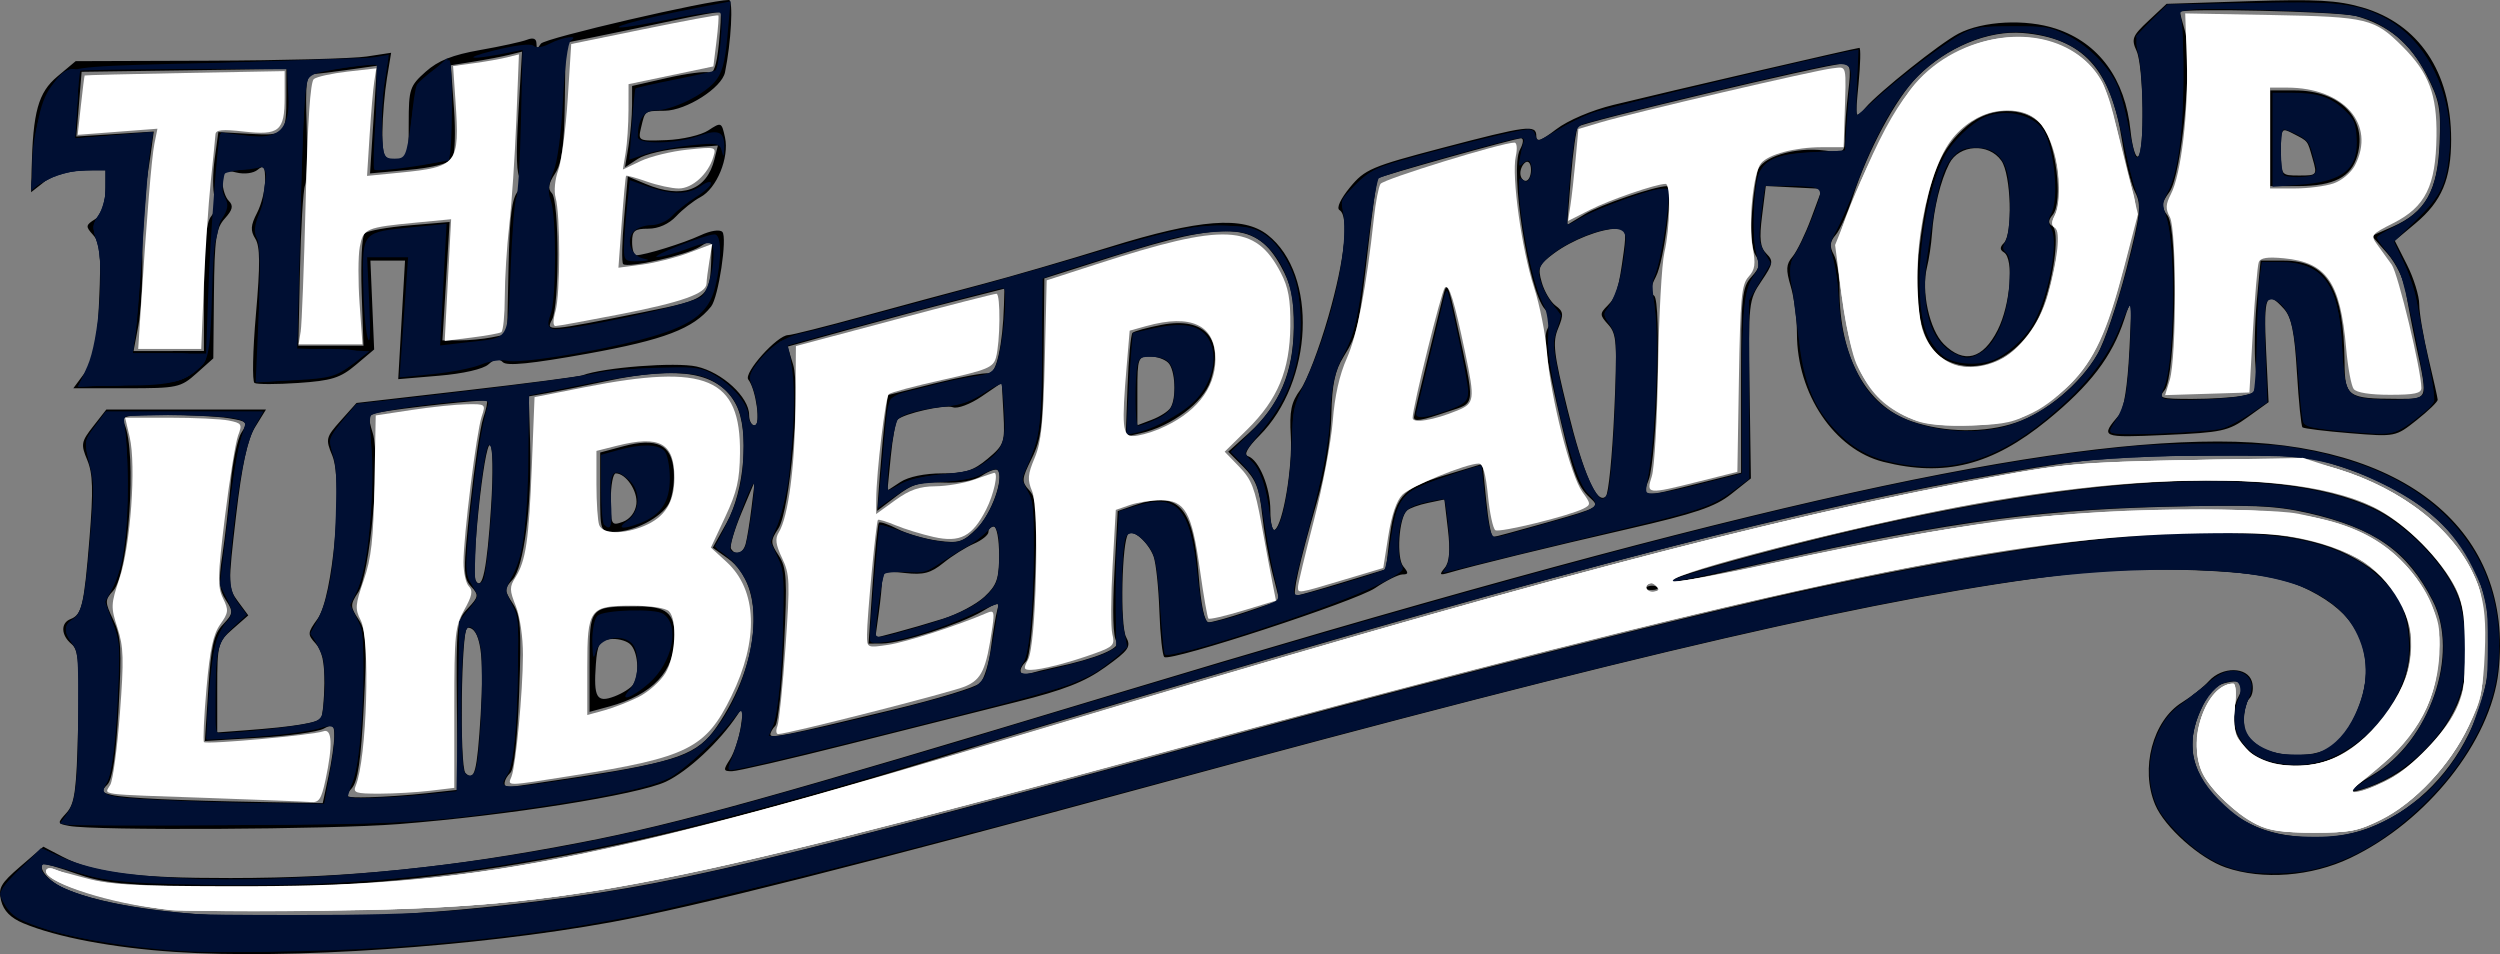 <?xml version="1.0" encoding="UTF-8" standalone="no"?>
<!-- Created with Inkscape (http://www.inkscape.org/) -->

<svg
   xmlns:dc="http://purl.org/dc/elements/1.1/"
   xmlns:cc="http://creativecommons.org/ns#"
   xmlns:rdf="http://www.w3.org/1999/02/22-rdf-syntax-ns#"
   xmlns:svg="http://www.w3.org/2000/svg"
   xmlns="http://www.w3.org/2000/svg"
   xmlns:sodipodi="http://sodipodi.sourceforge.net/DTD/sodipodi-0.dtd"
   xmlns:inkscape="http://www.inkscape.org/namespaces/inkscape"
   width="132.651mm"
   height="50.626mm"
   viewBox="0 0 470.024 179.385"
   id="svg2"
   version="1.1"
   inkscape:version="0.91 r13725"
   inkscape:export-filename="C:\Users\Admin\layer1-3.png"
   inkscape:export-xdpi="90"
   inkscape:export-ydpi="90"
   sodipodi:docname="VAPID, Liberator Wortmarke, Grand Theft Auto V, GTA 5.svg">
  <rect x="0" y="0" width="470.024" height="179.385" fill="#808080" stroke="none"/>
  <defs
     id="defs4" />
  <sodipodi:namedview
     id="base"
     pagecolor="#ffffff"
     bordercolor="#666666"
     borderopacity="1.0"
     inkscape:pageopacity="0.0"
     inkscape:pageshadow="2"
     inkscape:zoom="1.16"
     inkscape:cx="422.48191"
     inkscape:cy="-27.254576"
     inkscape:document-units="px"
     inkscape:current-layer="layer1"
     showgrid="false"
     fit-margin-top="0"
     fit-margin-left="0"
     fit-margin-right="0"
     fit-margin-bottom="0"
     inkscape:window-width="1600"
     inkscape:window-height="847"
     inkscape:window-x="-8"
     inkscape:window-y="-8"
     inkscape:window-maximized="1" />
  <g
     inkscape:label="Ebene 1"
     inkscape:groupmode="layer"
     id="layer1"
     transform="translate(671.768,-325.723)">
    <g
       id="layer1-3"
       transform="translate(-359.982,-259.986)"
       style="fill:#000000">
      <path
         style="fill:#000000"
         d="m -278.946,764.678 c -11.684,-0.778 -22.186,-2.767 -28.459,-5.388 -2.368,-0.989 -3.69,-2.327 -4.163,-4.212 -0.602,-2.399 -0.128,-3.25 3.614,-6.472 l 4.307,-3.71 3.624,1.889 c 5.856,3.052 13.51,4.023 31.577,4.006 22.43,-0.022 41.177,-1.932 66,-6.726 17.976,-3.471 35.717,-8.407 100,-27.82 112.22,-33.889 171.682,-47.499 207.662,-47.529 35.214,-0.03 55.692,16.765 52.741,43.255 -1.461,13.114 -13.438,28.176 -27.872,35.049 -7.323,3.487 -16.466,4.185 -23.412,1.786 -4.867,-1.681 -11.502,-7.588 -13.272,-11.817 -2.837,-6.777 -0.454,-15.817 5.07,-19.231 1.768,-1.093 4.043,-2.901 5.054,-4.019 2.483,-2.744 7.181,-2.704 8.061,0.068 0.367,1.155 0.172,2.595 -0.433,3.2 -1.243,1.243 -1.444,5.637 -0.334,7.3 2.221,3.326 10.49,4.483 15.235,2.132 3.4,-1.685 7,-9.138 7,-14.493 0,-7.709 -4.272,-12.822 -14,-16.757 -5.818,-2.353 -28.235,-3.181 -41.815,-1.545 -34.498,4.156 -81.117,14.896 -171.685,39.551 -55.826,15.197 -87.025,23.084 -102.5,25.908 -25.331,4.623 -60.441,7.01 -82,5.574 z m 64,-9.018 c 29.688,-3.451 44.59,-6.99 143.285,-34.029 31.839,-8.723 81.684,-21.247 101.215,-25.431 53.825,-11.531 85.535,-13.524 99.975,-6.283 8.275,4.15 11.81,9.326 11.81,17.292 0,8.17 -5.495,16.465 -13.71,20.697 -5.688,2.93 -14.013,2.158 -17.245,-1.599 -2.513,-2.921 -2.975,-6.526 -1.25,-9.749 1.384,-2.586 0.668,-3.253 -2.607,-2.431 -1.868,0.469 -3.194,1.956 -4.623,5.187 -2.645,5.979 -1.815,10.909 2.731,16.22 4.437,5.183 10.847,7.692 19.474,7.621 17.287,-0.142 32.156,-16.945 32.251,-36.446 0.078,-15.846 -9.294,-27.027 -27.807,-33.175 -6.401,-2.126 -8.627,-2.316 -26,-2.22 -16.46,0.091 -21.362,0.518 -36.666,3.197 -39.25,6.87 -81.881,17.915 -165.334,42.835 -12.1,3.613 -26.05,7.843 -31,9.4 -62.467,19.644 -100.924,26.614 -142,25.735 -16.071,-0.344 -19.924,-0.732 -24.991,-2.515 -3.295,-1.159 -6.118,-1.981 -6.274,-1.825 -1,1 1.485,3.639 4.591,4.876 14.552,5.792 48.042,6.844 84.173,2.644 z m 345,-21.288 c 0,-0.26 1.913,-1.596 4.25,-2.97 10.711,-6.294 16.395,-22.733 11.303,-32.693 -4.802,-9.393 -10.903,-13.691 -23.503,-16.557 -6.155,-1.4 -10.837,-1.595 -27.485,-1.144 -25.135,0.681 -43.411,3.372 -79.965,11.772 -23.139,5.317 -13.867,1.513 12.399,-5.087 51.101,-12.841 89.117,-15.138 107.402,-6.487 6.161,2.915 12.876,9.698 15.652,15.813 2.527,5.566 2.554,15.756 0.056,21.256 -3.464,7.626 -10.014,13.448 -17.86,15.874 -1.238,0.383 -2.25,0.483 -2.25,0.223 z M -2.133,696.025 c 0.722,-0.289 1.584,-0.253 1.917,0.079 0.332,0.332 -0.258,0.569 -1.313,0.525 -1.165,-0.048 -1.402,-0.285 -0.604,-0.604 z M -298.778,740.992 c -2.276,-0.433 -2.288,-0.493 -0.5,-2.467 1.556,-1.718 1.883,-4.164 2.172,-16.223 0.288,-12.037 0.098,-14.401 -1.25,-15.519 -1.973,-1.638 -2.056,-3.958 -0.167,-4.683 2.118,-0.813 2.532,-2.575 3.558,-15.161 0.738,-9.059 0.651,-12.175 -0.41,-14.717 -1.244,-2.977 -1.159,-3.465 1.114,-6.369 l 2.461,-3.145 15.009,0 15.009,0 -2.03,3.285 c -1.465,2.371 -2.467,7.029 -3.598,16.733 -1.519,13.038 -1.508,13.527 0.367,16.064 l 1.934,2.616 -2.918,2.561 c -2.792,2.45 -2.918,2.927 -2.918,11.004 l 0,8.443 5.25,-0.392 c 9.329,-0.696 13.691,-1.411 14.264,-2.338 0.308,-0.499 0.591,-3.423 0.627,-6.498 0.047,-3.92 -0.439,-6.15 -1.623,-7.459 -1.592,-1.759 -1.571,-2.032 0.359,-4.694 2.864,-3.95 4.822,-25.716 2.758,-30.657 -1.303,-3.119 -1.225,-3.445 1.589,-6.594 l 2.96,-3.313 20.658,-2.378 c 11.362,-1.308 21.191,-2.579 21.842,-2.824 3.927,-1.481 17.523,-2.524 21.448,-1.645 4.797,1.074 9.868,5.75 9.868,9.101 0,1.091 0.47,1.984 1.045,1.984 1.188,0 0.244,-6.803 -1.197,-8.628 -0.965,-1.222 5.443,-8.372 7.502,-8.371 0.632,2.4e-4 7,-1.603 14.15,-3.564 7.15,-1.96 17.275,-4.689 22.5,-6.063 5.225,-1.374 15.933,-4.496 23.795,-6.936 16.943,-5.259 25.099,-5.882 29.696,-2.266 9.451,7.434 8.606,27.578 -1.584,37.768 -2.18,2.18 -2.944,3.549 -2.131,3.819 2.091,0.697 4.224,5.874 4.224,10.251 0,2.26 0.374,3.878 0.831,3.595 1.516,-0.937 3.35,-11.661 3.008,-17.595 -0.274,-4.752 0.065,-6.389 1.81,-8.749 1.181,-1.597 3.543,-7.773 5.249,-13.725 3.129,-10.913 3.958,-18.889 2.086,-20.046 -0.596,-0.368 0.225,-2.133 1.986,-4.27 2.79,-3.385 4.01,-3.907 17.266,-7.392 16.176,-4.252 17.764,-4.453 17.764,-2.244 0,1.217 0.868,0.921 3.75,-1.282 2.192,-1.675 6.659,-3.578 10.75,-4.578 10.42,-2.548 45.674,-10.724 46.241,-10.724 0.27,0 0.2,3.038 -0.157,6.75 -0.645,6.708 -0.637,6.736 1.25,4.554 2.646,-3.06 14.074,-12.172 17.528,-13.976 4.594,-2.4 12.675,-2.808 18.339,-0.927 8.076,2.682 13.013,9.44 14.019,19.186 0.304,2.949 0.942,5.122 1.416,4.828 1.276,-0.789 1.048,-16.915 -0.281,-19.832 -1.028,-2.255 -0.798,-2.835 2.25,-5.685 l 3.394,-3.174 15.53,-0.497 c 12.648,-0.405 16.599,-0.186 21.289,1.177 10.581,3.076 16.68,12.147 16.68,24.806 0,7.46 -1.775,11.648 -6.682,15.768 l -3.912,3.285 2.297,4.538 c 1.264,2.496 2.297,5.835 2.297,7.421 0,1.586 0.774,6.122 1.721,10.081 0.946,3.959 1.734,7.495 1.75,7.858 0.016,0.363 -1.76,2.083 -3.947,3.821 -3.965,3.151 -4.001,3.158 -12.5,2.469 -4.688,-0.38 -8.726,-0.877 -8.974,-1.105 -0.248,-0.227 -0.72,-4.875 -1.048,-10.328 -0.463,-7.671 -1.018,-10.379 -2.455,-11.966 -3.324,-3.673 -3.835,-2.489 -3.342,7.754 l 0.472,9.806 -3.938,2.831 c -3.64,2.616 -4.812,2.869 -15.488,3.34 -12.183,0.538 -12.306,0.483 -8.617,-3.842 0.832,-0.975 1.531,-5.47 1.865,-12 0.527,-10.302 0.514,-10.38 -0.958,-5.877 -2.279,6.967 -6.415,12.38 -14.485,18.958 -10.392,8.47 -19.261,10.719 -30.807,7.811 -9.213,-2.32 -16.249,-12.774 -16.249,-24.145 0,-2.726 -0.521,-6.694 -1.157,-8.819 -0.953,-3.181 -0.895,-4.173 0.329,-5.616 0.817,-0.964 2.402,-4.228 3.521,-7.253 l 2.035,-5.5 -5.29,-0.264 -5.29,-0.264 -0.7,5.602 c -0.547,4.375 -0.367,5.935 0.822,7.123 1.362,1.362 1.263,1.903 -0.946,5.158 -2.409,3.55 -2.462,4.035 -2.224,20.363 l 0.244,16.727 -3.723,2.958 c -3.011,2.393 -6.723,3.647 -19.421,6.562 -14.799,3.397 -29.228,6.924 -33.691,8.237 -1.693,0.498 -1.802,0.356 -0.727,-0.939 0.884,-1.065 1.064,-3.232 0.599,-7.192 l -0.666,-5.668 -3.107,0.653 c -1.709,0.359 -3.48,1.001 -3.936,1.427 -1.517,1.416 -2.002,8.912 -0.679,10.506 1.015,1.223 0.989,1.51 -0.137,1.51 -0.765,0 -3.09,1.155 -5.167,2.566 -3.629,2.466 -38.266,13.812 -39.616,12.978 -0.362,-0.223 -0.783,-4.094 -0.937,-8.601 -0.154,-4.507 -0.65,-9.169 -1.103,-10.36 -0.991,-2.605 -3.823,-5.125 -4.736,-4.213 -1.22,1.22 -1.571,17.247 -0.424,19.39 0.983,1.837 0.547,2.47 -3.917,5.677 -3.864,2.776 -7.729,4.288 -16.739,6.549 -6.443,1.617 -20.701,5.206 -31.684,7.977 -10.983,2.77 -20.78,5.037 -21.773,5.037 -1.634,0 -1.668,-0.213 -0.356,-2.25 0.797,-1.238 1.721,-4.05 2.054,-6.25 0.527,-3.484 0.44,-3.751 -0.676,-2.066 -3.316,5.008 -9.295,10.587 -13.428,12.53 -5.27,2.477 -29.848,6.376 -50.302,7.981 -12.93,1.014 -57.067,1.255 -61.882,0.338 z m 48.749,-9.333 c 0.596,-2.777 1.083,-6.168 1.083,-7.535 0,-2.182 -0.246,-2.354 -2.014,-1.408 -1.108,0.593 -6.58,1.356 -12.161,1.696 l -10.147,0.618 0.646,-9.83 c 0.529,-8.053 1.026,-10.234 2.747,-12.066 1.952,-2.078 1.99,-2.406 0.538,-4.622 -1.267,-1.933 -1.392,-3.516 -0.658,-8.345 0.498,-3.277 1.205,-9.334 1.572,-13.459 0.367,-4.125 1.274,-8.458 2.016,-9.628 1.272,-2.007 1.139,-2.163 -2.344,-2.739 -2.031,-0.336 -7.454,-0.616 -12.05,-0.622 -7.587,-0.01 -8.286,0.15 -7.588,1.739 2.363,5.379 0.826,28.067 -2.123,31.325 -1.585,1.751 -1.583,2.087 0.026,5.478 1.476,3.111 1.615,5.412 0.996,16.59 -0.5,9.039 -1.146,13.406 -2.128,14.388 -1.214,1.214 -1.091,1.484 0.882,1.937 2.597,0.597 12.127,1.043 28.459,1.334 l 11.167,0.199 1.083,-5.049 z m 18.435,3.191 5.852,-0.641 -0.147,-15.887 c -0.14,-15.118 -0.04,-16.001 2.063,-18.24 2.049,-2.181 2.092,-2.482 0.588,-4.144 -1.481,-1.636 -1.494,-2.957 -0.151,-15.26 0.808,-7.408 1.916,-14.779 2.461,-16.381 0.545,-1.602 0.845,-3.058 0.667,-3.237 -0.33,-0.33 -16.387,1.413 -20.342,2.207 -1.972,0.396 -2.066,0.731 -1.094,3.9 1.473,4.799 -0.533,26.521 -2.764,29.925 -1.502,2.293 -1.496,2.669 0.08,5.075 1.492,2.276 1.613,4.298 0.983,16.32 -0.539,10.282 -1.113,14.161 -2.288,15.472 -1.473,1.643 -1.27,1.743 3.336,1.641 2.698,-0.06 7.538,-0.397 10.757,-0.75 z m 29.148,-3.162 c 18.045,-2.775 21.85,-4.174 25.401,-9.335 8.368,-12.163 9.322,-26.501 2.105,-31.64 l -2.85,-2.03 2.581,-4.618 c 3.405,-6.093 4.328,-17.397 1.817,-22.253 -3.143,-6.079 -10.47,-7.42 -24.346,-4.458 -4.239,0.905 -9.265,1.922 -11.167,2.26 l -3.459,0.615 0.249,8.99 c 0.321,11.587 -1.183,23.117 -3.325,25.484 -1.55,1.713 -1.547,2.013 0.055,4.457 1.485,2.266 1.649,4.519 1.212,16.651 -0.304,8.46 -0.955,14.48 -1.639,15.164 -1.293,1.293 -1.497,2.739 -0.384,2.723 0.412,-0.006 6.6,-0.91 13.75,-2.01 z m 1.5,-21.443 c 0,-10.528 -0.028,-10.495 9.05,-10.522 5.433,-0.016 6.95,1.246 6.95,5.782 0,6.381 -4.169,10.811 -12.25,13.019 l -3.75,1.024 0,-9.303 z m 8.214,4.151 c 1.256,-1.976 0.878,-6.366 -0.659,-7.642 -0.795,-0.66 -2.482,-1.052 -3.75,-0.872 -1.945,0.276 -2.354,1.008 -2.618,4.691 -0.453,6.313 0.142,7.341 3.507,6.062 1.521,-0.578 3.105,-1.586 3.52,-2.239 z m -6.214,-36.149 0,-7.461 4.249,-1.144 c 6.349,-1.71 9.171,-0.378 9.572,4.518 0.177,2.153 -0.226,4.937 -0.895,6.187 -1.425,2.662 -6.625,5.363 -10.328,5.363 -2.566,0 -2.599,-0.093 -2.599,-7.461 z m 6.804,2.229 c 0.293,-2.423 -1.954,-5.768 -3.876,-5.768 -0.511,0 -0.929,2.236 -0.929,4.968 0,4.73 0.108,4.928 2.25,4.142 1.365,-0.501 2.37,-1.815 2.554,-3.342 z m -29.278,39.654 c 0.714,-11.429 -0.047,-16.422 -2.505,-16.422 -1.138,0 -1.478,26.21 -0.355,27.333 1.705,1.705 2.186,-0.128 2.859,-10.912 z m 77.754,-1.053 c 8.129,-1.964 15.398,-4.188 16.153,-4.943 0.755,-0.755 1.674,-3.747 2.042,-6.649 0.368,-2.902 0.894,-6.067 1.167,-7.033 0.457,-1.615 0.228,-1.598 -2.822,0.201 -4.051,2.389 -15.39,6.026 -18.841,6.044 l -2.522,0.013 0.768,-11.163 c 0.423,-6.14 0.953,-11.348 1.179,-11.574 0.226,-0.226 1.794,0.305 3.486,1.18 1.692,0.875 5.085,1.866 7.541,2.203 4.023,0.551 4.761,0.317 7.444,-2.366 2.724,-2.724 5.139,-9.599 3.832,-10.906 -0.293,-0.293 -1.598,0.164 -2.9,1.017 -1.503,0.985 -4.208,1.47 -7.415,1.33 -4.176,-0.182 -5.676,0.259 -8.685,2.553 l -3.637,2.774 0.511,-6.774 c 0.281,-3.726 0.733,-8.622 1.005,-10.882 l 0.493,-4.108 8.793,-2.198 c 4.836,-1.209 9.417,-2.06 10.181,-1.892 1.381,0.304 2.65,-5.384 2.859,-12.809 l 0.088,-3.115 -8.75,2.221 c -4.812,1.222 -13.984,3.673 -20.382,5.446 l -11.632,3.224 1.025,3.341 c 1.459,4.752 -0.585,27.534 -2.769,30.867 -1.513,2.309 -1.508,2.678 0.076,5.095 1.5,2.29 1.621,4.331 0.997,16.82 -0.391,7.818 -1.128,14.642 -1.639,15.164 -0.51,0.522 -0.928,1.262 -0.928,1.644 0,0.792 2.754,0.233 23.28,-4.726 z m 30.22,-7.909 c 7.852,-1.665 12.581,-3.657 11.571,-4.874 -0.642,-0.774 -0.787,-5.51 -0.393,-12.86 l 0.624,-11.635 2.999,-1.045 c 8.351,-2.911 11.182,0.095 12.2,12.955 0.47,5.936 1.121,9 1.912,9 0.66,0 3.922,-0.919 7.248,-2.043 l 6.049,-2.043 -1.325,-5.207 c -0.729,-2.864 -1.605,-7.871 -1.948,-11.127 -0.495,-4.704 -1.212,-6.509 -3.49,-8.788 l -2.868,-2.868 3.865,-3.491 c 5.737,-5.183 8.404,-11.471 8.453,-19.933 0.033,-5.632 -0.445,-7.88 -2.444,-11.5 -4.542,-8.225 -10.189,-8.546 -31.451,-1.787 l -13,4.132 -0.131,14.798 c -0.113,12.838 -0.408,15.358 -2.224,19.028 -1.936,3.913 -1.972,4.364 -0.472,6.021 1.395,1.542 1.545,3.823 1.074,16.399 -0.32,8.554 -1.003,15.064 -1.647,15.709 -1.665,1.665 -1.319,2.9 0.65,2.315 0.963,-0.286 3.1,-0.806 4.75,-1.156 z m 13.652,-52.833 c 0.191,-5.204 0.61,-9.723 0.93,-10.043 0.32,-0.319 2.795,-1 5.5,-1.513 8.147,-1.545 11.781,2.642 9.167,10.564 -1.322,4.009 -7.32,8.501 -13.098,9.809 l -2.848,0.645 0.348,-9.462 z m 8.062,4.062 c 1.176,-1.849 0.917,-7.156 -0.414,-8.487 -0.66,-0.66 -2.235,-1.2 -3.5,-1.2 -2.163,0 -2.3,0.385 -2.3,6.475 l 0,6.475 2.73,-1.038 c 1.501,-0.571 3.069,-1.572 3.485,-2.225 z m -42.714,39.63 c 2.75,-0.859 6.237,-2.716 7.75,-4.127 2.333,-2.176 2.75,-3.37 2.75,-7.877 0,-2.922 -0.45,-5.313 -1,-5.313 -0.55,0 -1,0.46 -1,1.021 0,0.562 -1.238,1.557 -2.75,2.211 -1.512,0.654 -4.079,2.268 -5.704,3.586 -2.4,1.946 -3.76,2.305 -7.25,1.912 -3.599,-0.406 -4.296,-0.202 -4.296,1.253 0,0.956 -0.283,3.805 -0.63,6.332 l -0.63,4.595 3.88,-1.015 c 2.134,-0.558 6.13,-1.719 8.88,-2.578 z m 75.058,-6.806 8.161,-2.489 0.596,-5.031 c 1.022,-8.626 2.261,-10.129 10.385,-12.597 l 7.2,-2.187 0.68,6.897 c 0.374,3.793 0.959,6.88 1.3,6.86 0.341,-0.021 5.024,-1.286 10.406,-2.813 9.573,-2.716 9.742,-2.815 7.788,-4.584 -2.419,-2.189 -3.345,-4.879 -6.528,-18.969 -1.825,-8.078 -2.192,-11.387 -1.423,-12.825 0.781,-1.459 0.654,-2.362 -0.513,-3.652 -3.065,-3.387 -6.649,-26.308 -4.686,-29.975 0.652,-1.218 0.737,-2.145 0.197,-2.145 -1.085,0 -26.445,7.093 -26.951,7.537 -0.182,0.16 -0.968,5.842 -1.747,12.627 -1.79,15.598 -2.031,16.681 -4.641,20.876 -1.648,2.649 -2.19,5.216 -2.312,10.96 -0.099,4.661 -1.142,10.907 -2.756,16.5 -3.317,11.498 -4.657,17.5 -3.908,17.5 0.326,0 4.265,-1.12 8.753,-2.489 z m 13.442,-31.08 c 0,-0.313 1.076,-4.925 2.391,-10.25 1.315,-5.325 2.723,-11.031 3.128,-12.681 0.651,-2.654 0.937,-2.077 2.476,5 3.577,16.446 3.711,15.071 -1.647,16.897 -5.045,1.719 -6.348,1.931 -6.348,1.034 z m -173.524,16.94 c 0.422,-6.467 0.346,-11.364 -0.182,-11.69 -1.103,-0.682 -3.678,23.888 -2.673,25.514 1.234,1.997 2.094,-2.167 2.855,-13.824 z m 47.872,6.878 c 0.266,-0.963 0.759,-4 1.096,-6.75 l 0.613,-5 -2.485,5.917 c -1.367,3.254 -2.253,6.292 -1.97,6.75 0.861,1.393 2.234,0.935 2.746,-0.917 z M -8.304,663.422 c 0.602,-13.246 0.492,-14.908 -1.102,-16.669 -1.629,-1.8 -1.642,-2.085 -0.157,-3.57 1.677,-1.677 2.101,-3.093 3.066,-10.224 0.498,-3.685 0.327,-4.25 -1.288,-4.25 -3.044,0 -8.441,2.113 -11.842,4.636 -2.871,2.13 -3.094,2.663 -2.288,5.474 0.491,1.713 1.665,3.678 2.608,4.368 1.482,1.084 1.545,1.662 0.467,4.265 -1.082,2.611 -0.848,4.632 1.763,15.218 3.04,12.328 5.549,18.02 7.21,16.359 0.492,-0.492 1.194,-7.514 1.562,-15.607 z m 15.644,13.226 8.214,-2.061 0,-17.335 c 0,-15.801 0.173,-17.526 1.956,-19.495 1.624,-1.794 1.75,-2.49 0.741,-4.105 -1.121,-1.795 -0.945,-9.109 0.376,-15.658 0.546,-2.707 7.007,-4.74 12.658,-3.982 3.668,0.492 3.769,0.421 3.778,-2.649 0.005,-1.735 0.292,-5.517 0.639,-8.405 0.551,-4.586 0.408,-5.25 -1.132,-5.25 -2.643,0 -48.916,11 -49.657,11.804 -0.352,0.383 -0.961,4.698 -1.352,9.59 l -0.711,8.894 3.352,-2.032 c 2.879,-1.745 13.166,-5.257 15.399,-5.257 1.222,0 -0.462,13.935 -2.058,17.02 -1.08,2.088 -1.173,3.058 -0.342,3.571 1.432,0.885 0.546,30.568 -1.035,34.659 -1.291,3.339 -1.366,3.334 9.174,0.689 z M -134.693,674.708 c 4.346,0 5.924,-0.505 8.6,-2.75 3.1,-2.602 3.26,-3.061 2.962,-8.518 l -0.314,-5.768 -3.817,2.599 c -2.099,1.43 -4.509,2.334 -5.355,2.009 -1.484,-0.57 -9.181,1.158 -10.45,2.346 -0.342,0.32 -0.903,3.445 -1.246,6.944 l -0.625,6.363 2.461,-1.613 c 1.486,-0.973 4.572,-1.613 7.784,-1.613 z m 201.953,-9.554 c 5.641,-1.922 12.024,-7.272 15.247,-12.78 1.341,-2.291 3.802,-9.497 5.469,-16.012 2.692,-10.522 2.878,-12.142 1.666,-14.5 -0.751,-1.46 -1.849,-5.778 -2.44,-9.596 -2.109,-13.622 -7.439,-19.42 -18.714,-20.355 -6.468,-0.536 -14.273,2.703 -19.779,8.209 -4.021,4.021 -9.377,13.984 -12.144,22.588 -0.973,3.025 -2.421,6.25 -3.22,7.167 -1.105,1.269 -1.194,2.148 -0.372,3.684 0.594,1.11 1.08,4.05 1.08,6.534 0,12.72 5,21.891 13.531,24.821 6.264,2.151 13.794,2.243 19.674,0.239 z m -13.205,-11.74 c -4.812,-2.434 -6.455,-10.541 -4.703,-23.206 1.603,-11.585 3.726,-16.658 8.736,-20.874 4.246,-3.573 10.645,-3.662 13.902,-0.195 2.715,2.89 4.189,14.509 2.152,16.964 -0.872,1.05 -0.887,1.611 -0.057,2.124 1.346,0.832 0.43,8.925 -1.69,14.933 -3.181,9.016 -11.544,13.692 -18.341,10.255 z m 9.75,-5.668 c 2.396,-4.751 3.085,-13.404 1.163,-14.592 -0.783,-0.484 -0.783,-0.976 0,-1.759 1.687,-1.687 1.348,-12.87 -0.47,-15.465 -2.372,-3.386 -7.951,-3.086 -9.797,0.527 -1.652,3.232 -2.91,8.353 -3.257,13.25 -0.136,1.925 -0.556,4.734 -0.933,6.241 -1.129,4.512 0.447,11.752 3.143,14.449 3.792,3.792 7.373,2.857 10.151,-2.652 z m 45.969,12.368 c 2.888,-0.578 2.956,-0.727 2.503,-5.449 -0.257,-2.67 -0.148,-8.253 0.241,-12.406 l 0.708,-7.551 4.359,0 c 8.157,0 11.32,5.296 11.427,19.133 0.05,6.451 0.59,6.829 9.794,6.853 6.01,0.016 5.88,0.342 3.781,-9.486 -0.822,-3.85 -1.75,-8.697 -2.062,-10.771 -0.317,-2.105 -1.851,-5.233 -3.471,-7.078 l -2.904,-3.307 3.929,-1.733 c 6.153,-2.715 8.419,-6.736 8.795,-15.61 0.28,-6.613 -0.015,-8.15 -2.5,-12.999 -2.995,-5.845 -7.153,-9.305 -13.2,-10.985 -3.041,-0.845 -33.118,-1.535 -33.118,-0.759 0,0.141 0.426,1.742 0.947,3.558 1.484,5.175 -0.603,27.05 -2.885,30.236 -1.619,2.26 -1.661,2.773 -0.375,4.5 1.988,2.669 1.516,30.3 -0.559,32.798 -1.252,1.507 -0.803,1.652 5.125,1.652 3.574,0 7.834,-0.267 9.467,-0.594 z m 5.281,-48.406 0,-9 4.55,0 c 8.67,0 13.793,5.327 11.802,12.271 -1.157,4.035 -4.384,5.696 -11.101,5.715 l -5.25,0.015 0,-9 z m 7.961,3.864 c -1.024,-3.571 -0.756,-3.226 -3.711,-4.764 -2.175,-1.131 -2.25,-1.019 -2.25,3.365 0,4.499 0.028,4.535 3.43,4.535 3.369,0 3.414,-0.056 2.531,-3.136 z m -146.961,2.077 c 0,-1.132 -0.45,-1.781 -1,-1.441 -0.55,0.34 -1,1.266 -1,2.059 0,0.793 0.45,1.441 1,1.441 0.55,0 1,-0.927 1,-2.059 z m -271.867,38.093 c 1.836,-2.483 2.269,-4.683 2.662,-13.525 0.388,-8.715 0.192,-10.867 -1.123,-12.319 -1.464,-1.617 -1.434,-1.858 0.368,-2.983 1.415,-0.884 1.96,-2.334 1.96,-5.216 l 0,-3.992 -4.365,0 c -2.902,0 -5.248,0.695 -7,2.073 l -2.635,2.073 0.099,-4.323 c 0.248,-10.818 1.249,-14.426 4.842,-17.438 l 3.441,-2.885 25.059,-0.086 c 13.782,-0.047 27.127,-0.402 29.656,-0.788 l 4.597,-0.702 -0.788,4.788 c -0.433,2.634 -0.815,7.151 -0.847,10.038 -0.056,4.949 0.084,5.25 2.44,5.25 2.423,0 2.5,-0.211 2.5,-6.835 0,-6.424 0.192,-7.005 3.19,-9.677 2.361,-2.103 5.026,-3.166 10.25,-4.085 3.883,-0.683 7.847,-1.551 8.81,-1.93 1.142,-0.449 1.755,-0.217 1.765,0.669 0.012,1.086 0.178,1.1 0.832,0.07 0.648,-1.021 31.61,-8.213 35.359,-8.213 0.847,0 0.415,7.942 -0.741,13.601 -0.595,2.914 -7.261,7.169 -11.318,7.225 -3.877,0.053 -3.685,-0.084 -4.469,3.2 -0.593,2.481 -0.507,2.522 4.787,2.32 2.965,-0.113 6.507,-0.937 7.871,-1.831 2.427,-1.591 2.494,-1.562 3.129,1.326 0.834,3.796 -1.564,9.611 -4.63,11.23 -1.284,0.678 -3.326,2.289 -4.537,3.58 -1.377,1.469 -3.344,2.348 -5.25,2.348 -2.584,0 -3.048,0.38 -3.048,2.5 0,1.375 0.338,2.497 0.75,2.494 1.634,-0.012 8.933,-2.271 12.058,-3.731 1.923,-0.899 3.666,-1.173 4.161,-0.655 0.967,1.011 -0.733,12.293 -2.113,14.021 -3.33,4.171 -8.842,6.276 -23.22,8.866 -10.583,1.906 -15.172,2.369 -15.936,1.605 -0.764,-0.764 -1.545,-0.645 -2.713,0.411 -0.974,0.882 -4.75,1.747 -9.299,2.132 l -7.658,0.647 0.638,-11.145 0.638,-11.145 -3.254,0 -3.254,0 0.352,8.353 0.352,8.353 -3.439,2.897 c -2.928,2.466 -4.539,2.972 -10.838,3.401 -4.069,0.277 -7.767,0.277 -8.217,-8.6e-4 -0.45,-0.278 -0.331,-6.065 0.263,-12.859 0.825,-9.426 0.798,-12.807 -0.112,-14.264 -0.948,-1.519 -0.882,-2.512 0.325,-4.846 0.835,-1.614 1.518,-4.363 1.518,-6.107 0,-2.61 -0.249,-2.966 -1.404,-2.007 -0.8,0.664 -2.522,0.885 -4,0.514 -2.256,-0.566 -2.596,-0.336 -2.596,1.757 0,1.325 0.529,2.938 1.176,3.585 0.902,0.902 0.727,1.673 -0.75,3.305 -1.662,1.836 -1.943,3.789 -2.046,14.213 l -0.12,12.085 -3.146,2.811 c -3.004,2.684 -3.596,2.811 -13.16,2.811 l -10.014,0 2.192,-2.966 z m 22.387,-15.907 c 0.013,-8.304 0.414,-12.341 1.333,-13.449 0.759,-0.914 1.031,-2.472 0.645,-3.689 -0.368,-1.158 -0.357,-4.368 0.023,-7.131 l 0.691,-5.025 5.886,0.334 c 6.708,0.38 6.904,0.174 6.904,-7.27 l 0,-4.94 -19.25,0.272 -19.25,0.272 -0.5,6.085 -0.5,6.085 7.283,-0.468 7.283,-0.468 -0.596,4.384 c -0.328,2.411 -0.84,5.509 -1.139,6.884 -0.298,1.375 -0.479,6.55 -0.402,11.5 0.077,4.95 -0.267,11.137 -0.765,13.75 l -0.906,4.75 6.621,-0.003 6.621,-0.003 0.019,-11.866 z m 29.634,0.771 c -0.191,-5.557 0.055,-10.506 0.545,-10.996 0.491,-0.491 4.289,-1.179 8.44,-1.53 l 7.548,-0.638 -0.323,5.383 c -0.177,2.961 -0.481,7.971 -0.676,11.133 l -0.353,5.75 3.207,0 c 1.764,0 4.501,-0.259 6.082,-0.576 l 2.875,-0.576 0.268,-12.615 c 0.206,-9.698 0.626,-13.01 1.815,-14.325 1.066,-1.178 1.205,-1.921 0.446,-2.39 -0.765,-0.473 -0.89,-4.215 -0.41,-12.247 l 0.691,-11.566 -2.406,0.6 c -1.323,0.33 -4.337,0.907 -6.697,1.282 l -4.291,0.682 0.594,8.116 c 0.333,4.551 0.178,8.725 -0.353,9.503 -0.576,0.844 -3.781,1.647 -8.187,2.051 l -7.241,0.664 0.655,-10.124 0.655,-10.124 -5.27,0.75 c -2.899,0.413 -5.945,0.782 -6.77,0.821 -1.248,0.059 -1.446,1.685 -1.179,9.667 0.176,5.278 0.035,10.342 -0.315,11.252 -0.35,0.911 -0.776,8.068 -0.948,15.906 l -0.311,14.25 6.127,9.8e-4 6.127,9.7e-4 -0.347,-10.104 z m 53.31,3.724 c 11.988,-2.4 12.199,-2.576 12.437,-10.395 0.096,-3.158 0.021,-3.223 -2.15,-1.842 -2.493,1.586 -13.604,4.094 -14.438,3.259 -0.291,-0.291 -0.213,-4.115 0.175,-8.496 l 0.705,-7.966 3.372,1.409 c 6.866,2.869 11.456,1.214 12.921,-4.659 l 0.641,-2.568 -6.309,0.456 c -3.47,0.251 -7.398,1.17 -8.73,2.043 l -2.422,1.587 0.656,-3.975 c 0.361,-2.186 0.661,-5.625 0.667,-7.643 l 0.011,-3.668 6.61,-1.508 c 3.636,-0.829 7.17,-1.293 7.855,-1.03 0.866,0.332 1.425,-1.274 1.84,-5.29 0.327,-3.172 0.471,-5.892 0.318,-6.045 -0.152,-0.152 -4.292,0.582 -9.2,1.632 -4.908,1.05 -11.398,2.407 -14.423,3.016 l -5.5,1.107 -0.154,11.007 c -0.118,8.453 -0.546,11.605 -1.843,13.585 -1.222,1.865 -1.387,2.88 -0.596,3.671 1.412,1.412 1.451,21.155 0.048,23.778 -1.215,2.271 -1.089,2.26 17.509,-1.463 z"
         id="path3454"
         inkscape:connector-curvature="0" />
      <path
         style="fill:#000f33;fill-opacity:0.997"
         d="m 390.778,173.107 c -2.733,-0.586 -4.967,-1.538 -7.42,-3.165 -2.882,-1.91 -7.014,-6.12 -8.191,-8.345 -2.281,-4.312 -2.306,-9.865 -0.065,-14.654 1.219,-2.606 2.339,-3.899 4.971,-5.744 1.261,-0.884 3.019,-2.276 3.906,-3.095 2.536,-2.34 4.513,-3.085 6.471,-2.438 2.219,0.732 2.767,2.837 1.417,5.44 -0.905,1.745 -1.041,4.652 -0.3,6.409 0.539,1.277 2.458,2.599 4.793,3.303 2.307,0.695 7.103,0.667 9.333,-0.056 5.745,-1.861 9.979,-12.395 7.939,-19.752 -1.283,-4.627 -4.778,-8.229 -10.823,-11.155 -2.903,-1.405 -5.599,-2.1 -10.45,-2.693 -8.168,-0.998 -25.339,-1.076 -33.031,-0.15 -33.643,4.051 -77.891,14.051 -158.391,35.796 -38.849,10.494 -48.27,13.017 -48.602,13.017 -0.261,0 -0.361,-0.67 -0.361,-2.43 l 0,-2.43 1.22,-0.324 c 5.69,-1.511 32.611,-8.801 45.015,-12.188 52.704,-14.394 96.556,-25.334 122.48,-30.556 28.906,-5.823 48.485,-8.358 64.546,-8.358 13.253,0 20.958,1.504 27.602,5.389 2.753,1.609 6.288,5.011 7.436,7.154 1.797,3.355 2.444,8.942 1.5,12.946 -1.984,8.414 -9.502,16.083 -17.422,17.771 -3.811,0.812 -8.773,0.072 -11.233,-1.677 -3.485,-2.477 -4.661,-6.665 -2.944,-10.49 1.036,-2.307 0.923,-3.065 -0.472,-3.181 -2.868,-0.239 -4.855,1.26 -6.562,4.951 -1.454,3.144 -1.821,4.902 -1.637,7.847 0.133,2.125 0.309,2.754 1.378,4.915 0.994,2.008 1.723,2.975 3.844,5.097 2.239,2.241 3.01,2.808 5.336,3.923 6.834,3.276 15.383,3.626 22.567,0.922 10.658,-4.011 18.59,-13.411 21.84,-25.882 0.765,-2.936 0.813,-3.468 0.812,-9.007 -8.6e-4,-5.535 -0.048,-6.055 -0.785,-8.697 -0.873,-3.126 -2.205,-6.191 -3.716,-8.55 -4.374,-6.83 -12.385,-12.365 -22.966,-15.869 -6.322,-2.093 -5.963,-2.063 -24.654,-2.063 -20.028,0 -22.115,0.164 -38.625,3.04 -34.861,6.072 -75.187,16.292 -142.295,36.06 -19.149,5.641 -37.264,11.049 -45.661,13.632 -3.08,0.947 -5.826,1.788 -6.102,1.868 -0.4,0.116 -0.503,-0.031 -0.503,-0.723 0,-1.017 -2.981,-0.006 23.261,-7.888 103.894,-31.206 155.508,-43.869 194.704,-47.77 7.292,-0.726 24.305,-0.726 29.148,2.67e-4 13.336,1.999 22.885,6.113 29.869,12.87 6.714,6.496 10.184,14.799 10.19,24.385 0.004,6.119 -1.056,10.547 -3.88,16.218 -2.315,4.648 -4.871,8.241 -8.734,12.277 -7.426,7.758 -15.223,12.439 -23.363,14.026 -3.44,0.671 -9.442,0.706 -12.393,0.074 z"
         id="path3456"
         inkscape:connector-curvature="0"
         transform="translate(-281.069,576.38)" />
      <path
         style="fill:#000f33;fill-opacity:0.997"
         d="m 411.868,157.51 c 0.395,-0.328 1.797,-1.256 3.116,-2.063 4.631,-2.834 7.956,-6.58 10.542,-11.876 3.26,-6.677 3.998,-13.214 2.157,-19.097 -0.655,-2.092 -2.852,-5.897 -4.862,-8.421 -3.89,-4.882 -10.39,-8.322 -19.578,-10.361 -5.714,-1.268 -8.266,-1.412 -21.672,-1.224 -28.084,0.393 -43.938,2.463 -79.547,10.383 -14.177,3.153 -18.132,3.962 -18.606,3.804 -1.393,-0.465 25.481,-7.653 42.01,-11.237 42.969,-9.317 74.709,-10.076 90.491,-2.165 5.873,2.944 12.606,9.828 15.107,15.447 1.797,4.037 2.367,11.78 1.262,17.136 -0.935,4.528 -3.308,8.618 -7.337,12.643 -3.678,3.674 -8.859,6.685 -12.797,7.436 l -1.005,0.192 0.718,-0.596 z"
         id="path3458"
         inkscape:connector-curvature="0"
         transform="translate(-281.069,576.38)" />
      <path
         style="fill:#000f33;fill-opacity:0.997"
         d=""
         id="path3460"
         inkscape:connector-curvature="0"
         transform="translate(-281.069,576.38)" />
    </g>
    <path
       style="fill:#000f33;fill-opacity:0.997"
       d="m 32.508,178.702 c -11.853,-0.87 -23.692,-3.286 -28.777,-5.872 -2.249,-1.144 -3.824,-3.713 -3.375,-5.505 0.167,-0.666 1.968,-2.686 4.002,-4.49 l 3.699,-3.279 3.383,1.615 c 5.015,2.394 9.096,3.172 20.232,3.857 18.292,1.126 44.086,-0.638 67.518,-4.615 18.989,-3.223 35.191,-7.276 67.711,-16.936 8.405,-2.497 15.388,-4.539 15.52,-4.539 0.131,0 0.239,0.324 0.239,0.72 0,1.105 -31.814,10.581 -52.793,15.724 -34.717,8.512 -60.459,11.595 -91.525,10.965 -16.116,-0.327 -17.923,-0.536 -26.117,-3.024 -2.254,-0.684 -4.264,-1.078 -4.467,-0.876 -0.862,0.862 1.266,3.147 4.34,4.661 8.736,4.301 32.393,6.509 56.736,5.295 23.961,-1.194 44.235,-3.796 64.748,-8.31 7.848,-1.727 36.984,-9.002 45.468,-11.353 l 3.667,-1.016 -0.161,2.462 -0.161,2.462 -2.653,0.712 c -14.57,3.912 -52.371,13.213 -59.69,14.687 -14.557,2.932 -30.021,4.916 -47.752,6.127 -11.697,0.799 -32.364,1.074 -39.79,0.529 z"
       id="path3464"
       inkscape:connector-curvature="0"
       transform="translate(-671.768,325.723)" />
    <path
       style="fill:#000f33;fill-opacity:0.997"
       d="m 12.741,155.035 -1.459,-0.25 1.341,-1.758 c 1.144,-1.499 1.422,-2.649 1.895,-7.824 0.305,-3.337 0.478,-9.913 0.384,-14.614 -0.16,-8.012 -0.245,-8.627 -1.364,-9.817 -1.495,-1.589 -1.532,-3.37 -0.088,-4.143 1.913,-1.024 2.582,-3.855 3.49,-14.763 0.82,-9.854 0.82,-10.82 -0.002,-14.208 -1.166,-4.806 -1.178,-4.719 1.087,-7.689 l 1.966,-2.578 14.696,0 14.696,0 -1.503,2.786 c -1.663,3.081 -2.732,8.137 -3.954,18.703 -1.193,10.312 -1.109,11.894 0.773,14.492 l 1.581,2.183 -2.404,2.274 c -2.986,2.824 -3.382,4.371 -3.398,13.284 -0.012,6.666 0.005,6.765 1.181,6.764 2.501,-0.001 12.988,-1.099 15.682,-1.642 3.571,-0.72 3.979,-1.647 3.718,-8.456 -0.165,-4.299 -0.385,-5.325 -1.465,-6.842 l -1.271,-1.784 1.351,-2.443 c 2.364,-4.276 3.62,-12.027 3.661,-22.585 0.019,-4.852 -0.209,-7.572 -0.764,-9.109 -0.729,-2.022 -0.714,-2.308 0.2,-3.714 0.544,-0.838 1.777,-2.391 2.739,-3.451 l 1.749,-1.928 15.122,-1.716 c 16.053,-1.822 26.692,-3.293 31.039,-4.292 1.459,-0.335 6.234,-0.641 10.612,-0.679 7.785,-0.068 8.013,-0.038 10.44,1.389 3.053,1.795 5.631,4.835 6.066,7.155 0.673,3.586 2.526,2.474 1.977,-1.186 -0.175,-1.167 -0.646,-2.929 -1.046,-3.915 -0.659,-1.623 -0.624,-1.96 0.369,-3.566 2.039,-3.3 5.391,-5.751 8.835,-6.463 5.061,-1.045 39.03,-10.328 53.58,-14.642 16.697,-4.95 20.728,-5.79 26.672,-5.554 5.38,0.213 7.527,1.307 10.096,5.144 2.628,3.925 3.447,7.125 3.412,13.344 -0.047,8.418 -2.442,14.671 -8,20.883 -1.268,1.418 -2.306,2.868 -2.306,3.224 0,0.355 0.598,1.208 1.329,1.895 1.496,1.405 2.732,5.14 3.205,9.68 0.865,8.317 3.897,-1.457 4.239,-13.665 0.173,-6.186 0.239,-6.492 2.273,-10.612 5.158,-10.446 8.853,-27.116 7.315,-33.001 -0.408,-1.563 -0.237,-1.916 2.138,-4.392 2.087,-2.177 3.319,-2.941 6.432,-3.988 4.617,-1.553 24.692,-6.633 26.214,-6.633 0.628,0 1.19,0.441 1.352,1.061 0.386,1.477 0.904,1.357 4.513,-1.054 1.742,-1.163 4.995,-2.688 7.23,-3.39 3.928,-1.233 47.155,-11.474 48.43,-11.474 0.468,0 0.546,1.565 0.302,6.102 -0.18,3.356 -0.166,6.102 0.031,6.102 0.197,0 1.322,-0.931 2.501,-2.07 4.031,-3.894 14.295,-11.752 17.24,-13.198 2.726,-1.339 3.429,-1.445 9.575,-1.445 6.158,0 6.864,0.107 9.874,1.498 3.876,1.791 7.566,5.396 9.505,9.285 0.798,1.601 1.808,5.105 2.331,8.089 0.972,5.547 1.38,6.528 2.187,5.254 0.795,-1.257 0.614,-15.269 -0.24,-18.561 -0.871,-3.359 -0.772,-3.614 2.773,-7.079 l 2.633,-2.574 15.314,-0.286 c 16.013,-0.299 18.029,-0.128 23.739,2.008 8.936,3.343 14.981,14.625 13.928,25.994 -0.571,6.161 -1.609,8.281 -6.26,12.77 l -4.178,4.033 1.909,4.021 c 1.074,2.261 2.157,5.605 2.474,7.639 0.311,1.99 1.241,6.814 2.068,10.719 0.827,3.905 1.33,7.4 1.118,7.766 -0.62,1.073 -5.015,4.572 -6.832,5.439 -1.457,0.696 -2.669,0.712 -9.458,0.123 -7.126,-0.618 -7.822,-0.771 -8.201,-1.797 -0.228,-0.617 -0.687,-4.584 -1.02,-8.815 -0.333,-4.231 -0.849,-8.561 -1.145,-9.622 -1.155,-4.132 -4.365,-6.226 -5.094,-3.322 -0.191,0.76 -0.179,5.126 0.026,9.703 l 0.373,8.321 -2.947,2.03 c -1.621,1.116 -3.921,2.365 -5.112,2.776 -2.342,0.807 -19.344,1.674 -20.925,1.067 -0.826,-0.317 -0.778,-0.536 0.48,-2.184 0.769,-1.008 1.626,-2.975 1.905,-4.371 0.727,-3.64 1.309,-18.05 0.703,-17.396 -0.271,0.292 -1.053,1.963 -1.739,3.714 -1.895,4.838 -5.453,9.858 -9.989,14.095 -10.535,9.838 -19.554,13.528 -29.642,12.125 -5.629,-0.783 -9.227,-2.251 -12.311,-5.024 -5.404,-4.858 -7.82,-10.43 -8.602,-19.836 -0.278,-3.338 -0.741,-6.919 -1.03,-7.959 -0.78,-2.808 -0.643,-5.397 0.343,-6.487 0.481,-0.531 1.904,-3.527 3.161,-6.656 1.682,-4.184 2.117,-5.798 1.646,-6.098 -0.353,-0.224 -2.823,-0.411 -5.49,-0.416 l -4.849,-0.008 -0.31,1.724 c -0.17,0.948 -0.467,3.322 -0.66,5.276 -0.302,3.064 -0.194,3.815 0.786,5.477 l 1.136,1.925 -1.994,3.543 -1.994,3.543 0.027,16.769 0.027,16.769 -2.68,1.998 c -3.789,2.825 -6.305,3.797 -15.944,6.159 -4.669,1.144 -14.816,3.624 -22.55,5.511 -7.733,1.887 -14.593,3.584 -15.243,3.772 -1.161,0.335 -1.167,0.311 -0.351,-1.325 0.707,-1.418 0.749,-2.428 0.279,-6.755 -0.304,-2.799 -0.682,-5.217 -0.84,-5.375 -0.418,-0.418 -5.832,0.876 -6.883,1.644 -1.712,1.252 -2.493,7.912 -1.222,10.424 0.651,1.286 0.572,1.353 -4.719,4.017 -8.139,4.098 -38.989,14.181 -39.729,12.985 -0.152,-0.245 -0.514,-3.993 -0.805,-8.328 -0.612,-9.118 -1.033,-10.938 -3.001,-12.992 -1.634,-1.705 -3.071,-1.932 -3.623,-0.571 -0.758,1.868 -0.963,14.743 -0.281,17.587 0.592,2.469 0.563,2.868 -0.282,3.802 -1.534,1.695 -6.434,4.748 -9.845,6.134 -4.464,1.814 -61.124,16.117 -63.846,16.117 -0.6,0 -0.477,-0.635 0.568,-2.917 0.734,-1.604 1.45,-4.29 1.591,-5.969 l 0.256,-3.052 -1.451,1.857 c -2.951,3.776 -10.149,10.454 -12.489,11.587 -3.403,1.647 -12.18,3.548 -24.849,5.382 -21.46,3.106 -24.485,3.291 -56.772,3.463 -16.488,0.088 -30.634,0.048 -31.437,-0.09 z m 49.09,-8.536 c 1.957,-10.626 1.966,-10.591 -2.571,-9.445 -2.889,0.73 -14.321,1.884 -18.659,1.884 l -1.831,0 0.363,-5.704 c 0.64,-10.046 1.182,-12.901 2.929,-15.402 1.889,-2.705 1.892,-2.742 0.463,-5.542 l -1.122,-2.199 1.434,-12.238 c 0.82,-6.996 1.88,-13.572 2.475,-15.351 0.573,-1.712 0.949,-3.205 0.836,-3.318 -0.75,-0.75 -7.322,-1.268 -14.501,-1.144 l -8.427,0.146 0.146,1.326 c 1.02,9.296 0.851,19.568 -0.426,25.884 -0.337,1.668 -1.201,4.052 -1.919,5.298 l -1.306,2.265 1.423,4.102 c 1.384,3.991 1.413,4.322 1.065,12.274 -0.451,10.298 -1.207,16.424 -2.217,17.974 -1.04,1.597 -0.657,2.071 2.045,2.53 2.933,0.499 17.819,1.11 29.62,1.217 l 9.328,0.084 0.855,-4.643 z m 17.463,2.978 6.73,-0.611 0.167,-15.996 0.167,-15.996 1.724,-2.176 c 2.017,-2.546 2.08,-2.996 0.663,-4.797 -1.356,-1.723 -1.353,-3.678 0.025,-15.797 0.97,-8.532 1.889,-14.06 2.934,-17.642 0.323,-1.109 0.184,-1.194 -1.969,-1.193 -3.168,0.001 -16.171,1.521 -18.691,2.185 -1.985,0.523 -2.034,0.593 -1.592,2.228 0.251,0.928 0.431,5.747 0.4,10.708 -0.063,9.993 -1.099,17.365 -2.985,21.246 l -1.142,2.35 1.296,2.263 c 1.244,2.173 1.291,2.607 1.185,10.953 -0.141,11.064 -0.937,18.34 -2.248,20.562 -0.551,0.934 -0.863,1.838 -0.692,2.008 0.497,0.497 6.761,0.366 14.026,-0.294 l -2.1e-5,0 z m 27.393,-2.862 c 18.821,-2.855 23.199,-4.21 26.898,-8.325 5.112,-5.686 8.502,-15.301 8.097,-22.963 -0.274,-5.164 -1.512,-7.849 -4.899,-10.624 l -2.394,-1.961 1.832,-3.276 c 2.577,-4.608 3.637,-9.109 3.637,-15.443 1.6e-4,-6.042 -0.643,-8.077 -3.404,-10.765 -4.087,-3.98 -10.738,-4.2 -27.149,-0.899 l -9.948,2.001 -0.003,10.137 c -0.004,11.824 -0.949,19.419 -2.92,23.454 -1.611,3.298 -1.613,3.373 -0.128,5.886 1.137,1.925 1.187,2.483 1.06,11.831 -0.151,11.075 -0.875,18.207 -2.013,19.832 -2.031,2.9 -1.068,2.995 11.333,1.113 l 5e-5,0 z m -16.524,-5.998 c 0.241,-2.237 0.438,-7.659 0.439,-12.049 0.001,-6.817 -0.139,-8.196 -0.961,-9.451 -2.358,-3.599 -3.12,0.531 -2.902,15.729 0.124,8.641 0.292,10.588 0.947,11 1.268,0.797 1.994,-0.736 2.478,-5.229 z m 70.212,-5.134 c 12.607,-3.029 22.749,-5.911 23.763,-6.753 0.415,-0.344 0.966,-1.184 1.226,-1.867 0.644,-1.693 2.621,-13.02 2.324,-13.316 -0.131,-0.131 -2.331,0.731 -4.889,1.915 -8.308,3.846 -19.241,6.553 -19.241,4.765 0,-1.981 1.679,-21.346 1.867,-21.534 0.115,-0.115 1.757,0.41 3.648,1.167 4.254,1.703 9.834,2.659 11.6,1.987 3.293,-1.252 7.291,-7.877 7.291,-12.081 0,-2.066 -0.367,-2.138 -3.291,-0.647 -1.613,0.823 -3.582,1.193 -7.493,1.408 -5.2,0.287 -5.373,0.339 -8.696,2.614 l -3.391,2.321 0.292,-3.067 c 0.16,-1.687 0.541,-5.812 0.847,-9.168 0.886,-9.742 -0.036,-8.579 8.358,-10.547 4,-0.938 8.347,-1.88 9.66,-2.094 2.859,-0.465 3.449,-1.413 4.225,-6.779 0.558,-3.862 0.732,-9.762 0.288,-9.762 -0.844,0 -40.036,10.539 -40.696,10.943 -0.203,0.124 -0.024,1.205 0.398,2.402 1.867,5.292 0.249,25.691 -2.529,31.887 l -1.13,2.52 1.284,2.762 c 1.202,2.585 1.277,3.275 1.162,10.744 -0.158,10.286 -1.072,19.86 -2.038,21.36 -0.416,0.646 -0.757,1.336 -0.757,1.533 0,0.709 5.756,-0.273 15.917,-2.714 z m 40.285,-10.35 c 3.334,-0.877 6.771,-2.009 7.637,-2.517 l 1.574,-0.923 -0.043,-8.489 c -0.024,-4.669 0.122,-10.399 0.322,-12.734 l 0.365,-4.245 2.653,-0.905 c 8.03,-2.74 10.585,-0.045 11.924,12.578 0.777,7.32 1.093,8.795 1.959,9.127 0.412,0.158 3.605,-0.619 7.096,-1.727 7.021,-2.229 6.795,-1.961 5.553,-6.604 -0.429,-1.605 -1.269,-6.111 -1.867,-10.013 -1.223,-7.987 -1.414,-8.495 -4.337,-11.534 l -2.098,-2.181 3.213,-3.064 c 5.508,-5.254 7.647,-9.463 8.586,-16.892 0.961,-7.606 -0.537,-13.768 -4.422,-18.192 -2.284,-2.601 -4.378,-3.386 -9.008,-3.377 -4.866,0.01 -7.989,0.73 -22.248,5.13 l -11.486,3.544 -0.224,14.627 c -0.234,15.243 -0.162,14.708 -2.849,21.193 -0.95,2.292 -0.947,2.346 0.206,4.35 1.072,1.863 1.168,2.734 1.167,10.678 -5.3e-4,10.48 -0.823,19.88 -1.879,21.493 -1.838,2.805 -0.351,2.928 8.208,0.677 l -2e-5,0 z m -28.043,-7.165 c 7.272,-2.093 10.704,-3.755 13.311,-6.444 1.676,-1.729 1.782,-2.066 1.956,-6.246 0.116,-2.776 -0.053,-4.862 -0.454,-5.612 l -0.639,-1.194 -1.137,1.323 c -0.626,0.728 -2.212,1.929 -3.525,2.669 -1.313,0.74 -3.701,2.234 -5.306,3.318 -2.807,1.897 -3.05,1.961 -6.399,1.685 -1.915,-0.158 -3.734,-0.125 -4.043,0.072 -0.47,0.3 -1.761,8.699 -1.761,11.459 0,1.169 0.648,1.085 7.998,-1.03 z m 79.813,-8.239 c 4.085,-1.213 7.642,-2.407 7.904,-2.654 0.262,-0.246 0.791,-2.726 1.177,-5.509 1.144,-8.266 2.069,-9.28 11.14,-12.221 3.178,-1.03 5.81,-1.874 5.848,-1.874 0.039,-1.8e-4 0.229,1.85 0.422,4.112 0.194,2.262 0.597,5.366 0.896,6.898 0.632,3.238 -0.638,3.234 10.747,0.041 10.148,-2.845 10.698,-3.237 8.045,-5.729 -1.438,-1.351 -2.739,-4.933 -4.728,-13.016 -2.474,-10.055 -3.115,-14.112 -2.746,-17.373 0.29,-2.561 0.169,-3.397 -0.692,-4.802 -1.892,-3.086 -4.004,-12.251 -4.669,-20.261 -0.32,-3.853 -0.273,-4.19 0.491,-3.558 0.717,0.592 0.935,0.529 1.442,-0.418 0.592,-1.105 0.295,-3.198 -0.453,-3.198 -0.214,0 -0.703,0.298 -1.087,0.663 -0.572,0.543 -0.648,0.375 -0.421,-0.929 0.153,-0.875 0.457,-2.166 0.676,-2.869 0.382,-1.225 0.318,-1.264 -1.582,-0.955 -2.43,0.394 -24.775,6.654 -25.623,7.177 -0.349,0.215 -1.205,5.15 -1.997,11.511 -1.962,15.748 -2.225,17 -4.569,21.746 -1.981,4.011 -2.126,4.64 -2.626,11.407 -0.556,7.537 -1.125,10.452 -4.684,24.02 -2.485,9.473 -2.633,10.668 -1.267,10.267 0.511,-0.15 4.271,-1.265 8.357,-2.478 z M 90.869,109.563 c 0,-0.106 0.219,-1.36 0.486,-2.786 0.267,-1.426 0.766,-6.273 1.108,-10.77 0.612,-8.04 0.375,-13.37 -0.554,-12.441 -1.104,1.104 -3.346,21.642 -2.728,24.996 0.121,0.657 0.55,1.194 0.954,1.194 0.404,0 0.734,-0.087 0.734,-0.193 z m 49.338,-6.953 c 0.761,-2.002 2.022,-11.955 1.515,-11.955 -0.246,0 -0.447,0.077 -0.447,0.17 0,0.094 -0.971,2.746 -2.157,5.894 -1.186,3.148 -2.029,6.056 -1.874,6.462 0.476,1.239 2.417,0.865 2.963,-0.572 z m 162.448,-11.431 c 0.667,-4.542 1.612,-24.509 1.268,-26.799 -0.19,-1.266 -0.851,-2.944 -1.469,-3.73 -0.744,-0.945 -0.959,-1.65 -0.636,-2.085 2.044,-2.756 2.517,-3.928 3.213,-7.963 1.12,-6.488 0.94,-7.393 -1.509,-7.597 -3.531,-0.293 -13.224,4.533 -14.005,6.974 -0.554,1.731 0.319,4.514 2.181,6.954 l 1.818,2.382 -0.816,2.273 c -1.004,2.796 -0.78,4.803 1.629,14.543 2.027,8.198 4.103,14.593 5.357,16.507 1.282,1.956 2.56,1.328 2.969,-1.459 z m 16.428,0.006 c 2.445,-0.616 5.342,-1.355 6.436,-1.641 l 1.99,-0.521 0.003,-14.703 c 0.003,-16.035 0.383,-19.935 2.176,-22.361 1.117,-1.511 1.143,-1.754 0.481,-4.515 -0.827,-3.446 -0.431,-12.804 0.635,-15.009 1.254,-2.595 3.739,-3.529 10.218,-3.841 l 5.853,-0.282 0.134,-2.388 c 0.074,-1.313 0.376,-4.763 0.672,-7.665 0.742,-7.275 1.02,-7.105 -8.377,-5.113 -9.459,2.005 -38.36,8.949 -40.884,9.822 -1.384,0.479 -2.008,1.07 -2.306,2.183 -0.582,2.175 -1.757,16.611 -1.383,16.986 0.172,0.172 1.239,-0.273 2.372,-0.989 2.554,-1.612 11.467,-4.987 14.419,-5.459 2.122,-0.339 2.192,-0.304 2.192,1.108 0,3.1 -1.702,12.713 -2.699,15.241 -0.757,1.92 -0.89,2.844 -0.482,3.336 1.509,1.818 0.921,27.771 -0.777,34.32 -0.471,1.816 -0.542,2.925 -0.202,3.135 0.617,0.382 3.369,-0.094 9.529,-1.646 l 0,1.1e-5 z M 169.97,90.774 c 1.578,-0.748 4.215,-1.317 7.504,-1.619 3.594,-0.33 5.593,-0.788 6.862,-1.573 4.31,-2.664 5.117,-4.844 4.446,-12.011 l -0.375,-4.007 -2.21,1.512 c -3.665,2.507 -5.224,3.092 -9.108,3.416 -5.415,0.453 -8.611,1.681 -8.991,3.456 -1.012,4.725 -1.625,12.524 -0.957,12.182 0.219,-0.112 1.493,-0.723 2.831,-1.357 z M 375.897,80.52 c 6.178,-1.284 12.889,-5.831 17.126,-11.603 2.402,-3.272 4.55,-9.081 7.223,-19.529 2.277,-8.902 2.463,-10.893 1.281,-13.723 -0.436,-1.044 -1.412,-4.904 -2.169,-8.577 -2.27,-11.016 -4.265,-14.949 -9.189,-18.109 -3.281,-2.105 -9.286,-3.433 -13.293,-2.939 -6.809,0.839 -14.616,5.319 -18.729,10.746 -2.852,3.763 -6.947,11.771 -9.396,18.371 -1.16,3.127 -2.731,6.828 -3.491,8.225 -1.351,2.482 -1.364,2.604 -0.594,5.408 0.434,1.578 0.918,5.138 1.077,7.913 0.605,10.557 4.576,18.257 11.126,21.576 5.011,2.539 13.046,3.486 19.028,2.243 z m 47.245,-6.444 c 1.089,-0.723 1.147,-1.176 1.211,-9.467 0.037,-4.789 0.259,-10.2 0.493,-12.023 l 0.426,-3.316 2.982,0.003 c 8.473,0.008 11.455,3.939 12.074,15.914 0.398,7.696 0.814,8.86 3.416,9.561 1.147,0.309 4.149,0.493 6.671,0.408 3.627,-0.121 4.704,-0.342 5.153,-1.055 0.424,-0.675 0.071,-3.45 -1.406,-11.036 -2.026,-10.407 -2.93,-12.968 -5.685,-16.106 -0.874,-0.995 -1.588,-2.026 -1.588,-2.292 0,-0.266 1.402,-1.126 3.116,-1.913 6.066,-2.784 8.289,-6.856 8.888,-16.279 0.277,-4.348 0.16,-5.538 -0.831,-8.45 C 455.719,11.135 450.932,5.697 445.375,3.612 442.779,2.637 440.464,2.411 428.053,1.918 420.174,1.605 412.816,1.52 411.702,1.729 c -1.97,0.37 -2.013,0.427 -1.592,2.074 0.238,0.932 0.415,5.872 0.393,10.979 -0.045,10.402 -1.107,17.958 -2.995,21.318 -1.112,1.979 -1.121,2.121 -0.269,4.556 1.872,5.348 1.588,28.114 -0.401,32.101 -0.652,1.308 -0.683,1.74 -0.149,2.113 1.1,0.768 15.12,0.092 16.453,-0.793 z"
       id="path3466"
       inkscape:connector-curvature="0"
       transform="translate(-671.768,325.723)" />
    <path
       style="fill:#000f33;fill-opacity:0.997"
       d="m 266.276,77.523 c 0.119,-0.511 1.287,-5.346 2.597,-10.744 1.31,-5.399 2.515,-10.381 2.678,-11.072 0.163,-0.691 0.416,-1.138 0.561,-0.993 0.451,0.451 3.911,17.013 3.921,18.765 0.011,2.04 -0.599,2.569 -4.509,3.914 -3.911,1.346 -5.54,1.386 -5.248,0.13 z"
       id="path3468"
       inkscape:connector-curvature="0"
       transform="translate(-671.768,325.723)" />
    <path
       style="fill:#000f33;fill-opacity:0.997"
       d="m 365.656,67.176 c -1.014,-0.672 -2.382,-2.354 -3.126,-3.847 -3.185,-6.383 -1.488,-25.153 3.071,-33.982 1.407,-2.725 5.155,-6.338 7.653,-7.377 4.186,-1.742 9.64,-0.248 11.215,3.071 1.943,4.095 2.598,12.614 1.168,15.197 -0.624,1.126 -0.614,1.536 0.069,2.857 1.438,2.782 -0.785,13.58 -3.771,18.309 -1.553,2.46 -4.724,5.278 -7.018,6.236 -2.772,1.158 -7.143,0.939 -9.262,-0.465 z m 6.853,-0.943 c 2.86,-1.744 4.967,-6.904 5.283,-12.937 0.21,-4.014 0.104,-5.03 -0.6,-5.733 -0.765,-0.765 -0.772,-1.014 -0.07,-2.36 0.893,-1.713 1.064,-9.241 0.285,-12.598 -0.746,-3.216 -2.689,-4.824 -5.83,-4.824 -2.017,0 -2.903,0.287 -3.962,1.281 -2.424,2.277 -3.338,5.621 -5.308,19.411 -1.308,9.158 0.556,15.709 5.11,17.953 2.274,1.121 2.98,1.094 5.091,-0.194 z"
       id="path3470"
       inkscape:connector-curvature="0"
       transform="translate(-671.768,325.723)" />
    <path
       style="fill:#000f33;fill-opacity:0.997"
       d="m 427.257,26.269 0,-8.834 3.581,0.003 c 4.869,0.004 7.305,0.782 9.832,3.139 1.894,1.767 2.165,2.327 2.38,4.924 0.518,6.251 -2.318,8.646 -10.967,9.26 l -4.827,0.343 0,-8.834 z m 7.811,6.488 c 0.327,-0.327 0.506,-0.865 0.398,-1.194 -0.109,-0.329 -0.457,-1.613 -0.775,-2.853 -0.47,-1.838 -0.962,-2.451 -2.658,-3.316 -1.144,-0.584 -2.329,-1.062 -2.633,-1.062 -0.833,0 -0.725,8.331 0.112,8.668 1.265,0.511 4.964,0.348 5.556,-0.244 z"
       id="path3472"
       inkscape:connector-curvature="0"
       transform="translate(-671.768,325.723)" />
    <path
       style="fill:#000f33;fill-opacity:0.997"
       d="m 212.082,75.452 c 0.178,-3.457 0.453,-7.766 0.611,-9.574 l 0.288,-3.289 3.982,-0.886 c 6.25,-1.391 9.611,-0.372 10.815,3.278 0.997,3.02 -0.083,6.954 -2.736,9.968 -2.193,2.491 -8.023,5.751 -11.518,6.441 l -1.766,0.348 0.323,-6.286 z m 4.412,3.77 c 3.567,-1.491 4.367,-2.659 4.367,-6.375 0,-4.313 -1.009,-5.677 -4.255,-5.75 -2.031,-0.046 -2.357,0.108 -2.689,1.274 -0.61,2.141 -0.558,11.673 0.064,11.673 0.301,0 1.432,-0.37 2.513,-0.821 z"
       id="path3474"
       inkscape:connector-curvature="0"
       transform="translate(-671.768,325.723)" />
    <path
       style="fill:#000f33;fill-opacity:0.997"
       d="m 12.513,155.056 -1.156,-0.265 1.261,-1.859 c 1.741,-2.566 2.02,-5.071 2.069,-18.587 0.041,-11.39 0.006,-11.805 -1.151,-13.376 -1.543,-2.095 -1.511,-3.456 0.106,-4.516 1.814,-1.189 2.293,-3.379 3.286,-15.043 0.806,-9.459 0.805,-10.463 -0.003,-13.795 -1.15,-4.738 -1.162,-4.644 1.033,-7.635 l 1.902,-2.591 14.833,0 14.833,0 -1.356,2.315 c -1.681,2.868 -3.096,9.357 -4.278,19.61 -1.079,9.359 -0.899,11.778 1.066,14.355 l 1.456,1.91 -2.494,2.261 c -3.026,2.743 -3.402,4.232 -3.435,13.576 l -0.023,6.539 4.908,-0.368 c 7.04,-0.528 14.218,-1.647 14.892,-2.32 0.318,-0.318 0.678,-2.845 0.799,-5.615 0.202,-4.608 0.101,-5.28 -1.177,-7.893 l -1.397,-2.856 1.326,-2.584 c 2.035,-3.966 3.01,-9.636 3.317,-19.297 0.219,-6.903 0.109,-9.322 -0.524,-11.438 -0.91,-3.045 -0.798,-3.381 2.401,-7.237 l 1.994,-2.404 5.699,-0.625 c 15.532,-1.703 35.87,-4.355 39.044,-5.091 1.96,-0.454 7.077,-0.937 11.373,-1.073 6.827,-0.216 8.081,-0.122 9.967,0.741 4.084,1.871 7.659,5.837 7.659,8.498 0,1.098 0.897,1.99 1.448,1.44 0.57,-0.57 0.15,-5.115 -0.649,-7.027 -0.673,-1.612 -0.679,-2.067 -0.04,-3.286 0.68,-1.298 3.025,-3.715 5.136,-5.294 0.47,-0.352 7.156,-2.318 14.856,-4.37 19.649,-5.234 29.655,-8.02 43.713,-12.171 15.736,-4.646 19.933,-5.492 25.85,-5.209 4.103,0.196 4.916,0.407 6.867,1.784 4.623,3.261 7.257,11.075 6.52,19.336 -0.633,7.092 -2.753,12.057 -7.652,17.919 -1.468,1.757 -2.665,3.398 -2.66,3.647 0.005,0.249 0.599,1.013 1.321,1.697 1.495,1.418 2.701,5.025 3.224,9.645 0.197,1.744 0.558,3.171 0.802,3.171 1.477,0 3.024,-7.562 3.377,-16.511 0.246,-6.217 0.315,-6.517 2.674,-11.665 5.057,-11.033 8.173,-25.231 6.956,-31.696 -0.431,-2.293 -0.419,-2.319 2.497,-5.143 2.527,-2.447 3.541,-3.022 7.35,-4.169 6.382,-1.922 20.438,-5.468 23.42,-5.91 2.317,-0.343 2.58,-0.274 2.847,0.748 0.162,0.619 0.431,1.126 0.599,1.126 0.167,0 1.874,-0.949 3.793,-2.108 1.919,-1.16 4.877,-2.586 6.574,-3.17 2.755,-0.948 42.605,-10.511 47.784,-11.467 l 2.072,-0.383 -0.304,6.176 c -0.167,3.397 -0.181,6.176 -0.031,6.176 0.15,0 1.862,-1.459 3.803,-3.242 4.828,-4.434 13.631,-11.018 16.529,-12.363 2.02,-0.937 3.411,-1.108 9.032,-1.108 6.437,0 6.755,0.054 10.179,1.741 3.924,1.932 7.927,5.901 9.483,9.402 0.519,1.167 1.441,4.613 2.05,7.657 0.609,3.044 1.235,5.664 1.393,5.821 1.348,1.348 1.797,-11.252 0.666,-18.682 l -0.631,-4.142 2.968,-2.968 2.968,-2.968 15.566,-0.243 c 17.178,-0.268 20.33,0.092 25.511,2.912 7.738,4.212 12.73,14.593 11.912,24.772 -0.503,6.26 -1.589,8.523 -6.298,13.128 l -4.156,4.064 1.774,3.702 c 0.976,2.036 2.043,5.102 2.372,6.813 0.329,1.711 1.121,5.738 1.761,8.948 2.192,11.005 2.202,10.629 -0.348,12.719 -4.797,3.931 -5.533,4.17 -11.536,3.744 -7.254,-0.514 -10.499,-1.067 -10.996,-1.872 -0.228,-0.368 -0.578,-3.205 -0.778,-6.304 -0.554,-8.566 -1.256,-12.794 -2.442,-14.714 -1.231,-1.991 -3.025,-2.81 -3.776,-1.722 -0.294,0.426 -0.361,4.428 -0.163,9.805 l 0.334,9.085 -3.259,2.176 c -1.792,1.197 -4.136,2.425 -5.209,2.729 -2.713,0.769 -20.535,1.372 -20.945,0.708 -0.177,-0.286 0.259,-1.337 0.969,-2.336 0.71,-0.999 1.539,-3.125 1.842,-4.726 0.713,-3.766 1.342,-17.374 0.778,-16.849 -0.237,0.221 -1.076,2.059 -1.864,4.084 -1.875,4.819 -5.327,9.584 -10.324,14.251 -11.501,10.74 -21.469,14.002 -33.556,10.978 -3.818,-0.955 -6.987,-2.922 -9.863,-6.12 -4.907,-5.458 -5.812,-8.671 -8.153,-28.966 -0.196,-1.696 0.038,-2.652 1.038,-4.245 1.324,-2.109 3.762,-7.869 4.376,-10.34 0.432,-1.737 -0.493,-2.044 -6.175,-2.055 l -4.053,-0.007 -0.295,1.724 c -0.162,0.948 -0.452,3.306 -0.644,5.238 -0.303,3.048 -0.192,3.787 0.829,5.571 l 1.178,2.057 -2.052,3.441 -2.052,3.441 0,16.825 0,16.825 -2.875,2.146 c -3.737,2.79 -6.299,3.708 -18.684,6.695 -14.082,3.397 -33.338,8.106 -34.948,8.546 -1.23,0.336 -1.269,0.293 -0.537,-0.599 0.86,-1.047 0.974,-4.751 0.309,-10.017 l -0.392,-3.102 -1.886,0.354 c -4.697,0.881 -5.633,1.466 -6.39,3.992 -0.692,2.31 -0.641,6.803 0.099,8.542 0.688,1.619 -9.455,6.04 -27.017,11.775 -10.384,3.391 -16.942,5.099 -17.488,4.553 -0.15,-0.15 -0.517,-3.718 -0.816,-7.929 -0.701,-9.89 -0.854,-10.61 -2.74,-12.898 -1.708,-2.072 -3.299,-2.479 -3.874,-0.992 -0.76,1.967 -0.975,13.823 -0.311,17.195 l 0.661,3.362 -2.307,1.988 c -5.409,4.66 -7.253,5.277 -40.775,13.645 -25.517,6.37 -31.238,7.694 -31.618,7.314 -0.141,-0.141 0.363,-2.1 1.12,-4.354 0.757,-2.254 1.303,-4.78 1.213,-5.612 -0.16,-1.492 -0.197,-1.47 -2.55,1.485 -1.313,1.649 -4.265,4.62 -6.559,6.601 -3.278,2.831 -4.904,3.829 -7.591,4.659 -4.747,1.466 -12.57,2.983 -23.221,4.502 -19.116,2.727 -23.777,2.994 -55.746,3.205 -16.634,0.109 -30.763,0.08 -31.399,-0.066 z m 49.369,-8.823 c 1.006,-5.367 1.291,-9.17 0.73,-9.731 -0.198,-0.198 -1.024,-0.099 -1.836,0.221 -1.937,0.763 -7.941,1.524 -15.669,1.986 l -6.234,0.373 0.008,-1.797 c 0.022,-4.62 1.142,-14.78 1.874,-16.988 0.448,-1.352 1.282,-2.881 1.854,-3.398 1.319,-1.193 1.304,-1.795 -0.116,-4.716 l -1.155,-2.377 1.429,-11.617 c 1.294,-10.516 2.142,-15.162 3.235,-17.707 0.753,-1.755 -1.568,-2.228 -11.905,-2.427 -5.399,-0.104 -10.101,0.009 -10.45,0.25 -0.456,0.316 -0.497,1.03 -0.145,2.548 0.269,1.16 0.495,5.719 0.502,10.131 0.015,9.373 -1.008,16.253 -2.946,19.813 l -1.327,2.439 1.409,3.699 c 1.382,3.628 1.402,3.865 1.068,12.381 -0.403,10.263 -1.155,16.327 -2.231,17.994 -1.03,1.597 -0.646,2.072 2.04,2.526 2.728,0.461 18.813,1.107 30.421,1.221 l 8.525,0.084 0.92,-4.908 z m 18.11,3.134 5.836,-0.613 0.265,-15.997 0.265,-15.997 1.807,-2.247 1.807,-2.247 -1.227,-2.246 c -1.133,-2.074 -1.199,-2.639 -0.865,-7.396 0.199,-2.832 0.843,-8.773 1.431,-13.202 0.947,-7.132 1.45,-9.881 2.42,-13.225 0.227,-0.783 -0.091,-0.929 -2.035,-0.929 -5.141,0 -19.32,2.023 -19.962,2.848 -0.269,0.346 -0.269,2.4 2.81e-4,4.845 0.949,8.615 -0.583,24.153 -2.811,28.522 l -1.111,2.177 1.179,2.425 c 0.901,1.854 1.211,3.55 1.317,7.2 0.238,8.255 -0.666,19.577 -1.842,23.067 -0.586,1.74 -1.066,3.29 -1.066,3.446 0,0.469 8.382,0.222 14.591,-0.431 z m 28.297,-3.042 c 12.034,-1.897 19.571,-3.696 22.143,-5.286 7.453,-4.606 13.246,-20.854 10.636,-29.833 -0.855,-2.941 -3.466,-6.382 -5.8,-7.644 -0.9,-0.486 -0.82,-0.812 1.153,-4.725 2.521,-5 3.418,-8.979 3.402,-15.079 -0.018,-6.679 -1.655,-9.927 -6.242,-12.381 -3.546,-1.897 -11.416,-1.6 -23.944,0.904 L 99.487,74.309 99.207,87.124 c -0.297,13.575 -0.886,17.639 -3.139,21.648 l -1.141,2.031 1.288,2.758 c 1.235,2.645 1.282,3.154 1.145,12.343 -0.168,11.283 -0.837,17.996 -1.963,19.715 -1.89,2.884 -1.178,2.923 12.894,0.705 z m -18.792,-1.683 c 0.693,-2.409 1.521,-17.748 1.146,-21.216 -0.423,-3.911 -1.954,-6.662 -2.904,-5.218 -1.165,1.771 -1.523,25.213 -0.411,26.964 0.666,1.05 1.795,0.774 2.17,-0.531 z m 69.706,-8.948 c 13.363,-3.153 21.889,-5.487 23.964,-6.559 0.806,-0.417 1.743,-1.428 2.082,-2.246 0.671,-1.62 2.701,-13.015 2.383,-13.374 -0.108,-0.121 -2.285,0.758 -4.839,1.954 -5.515,2.583 -12.32,4.764 -16.336,5.236 -2.682,0.315 -2.898,0.259 -2.898,-0.752 0,-2.287 1.626,-21.019 1.843,-21.236 0.126,-0.126 1.971,0.405 4.1,1.178 4.843,1.759 9.246,2.482 11.025,1.81 2.186,-0.825 4.291,-3.154 5.912,-6.539 1.523,-3.18 1.98,-6.288 1.013,-6.886 -0.282,-0.174 -1.508,0.191 -2.726,0.813 -1.6,0.816 -3.745,1.239 -7.734,1.523 -5.384,0.384 -5.6,0.45 -8.741,2.665 l -3.22,2.271 0.311,-3.111 c 0.171,-1.711 0.588,-6.153 0.926,-9.871 0.338,-3.718 0.881,-7.123 1.207,-7.566 0.626,-0.851 11.376,-3.725 16.138,-4.314 2.325,-0.288 2.937,-0.591 3.538,-1.753 0.835,-1.615 1.875,-8.429 1.875,-12.287 0,-2.595 -0.016,-2.621 -1.459,-2.271 -2.848,0.689 -26.497,6.96 -32.931,8.732 l -6.535,1.8 0.433,1.863 c 0.67,2.879 0.468,18.285 -0.309,23.617 -0.383,2.626 -1.295,6.296 -2.028,8.154 l -1.332,3.379 1.255,2.682 c 1.175,2.51 1.248,3.226 1.141,11.153 -0.131,9.749 -0.965,18.378 -2.02,20.902 l -0.73,1.747 1.595,0 c 0.877,0 6.77,-1.221 13.096,-2.713 z m 41.121,-10.519 c 3.441,-0.853 7.003,-1.988 7.915,-2.52 l 1.659,-0.969 -0.127,-6.767 c -0.07,-3.722 0.04,-9.476 0.244,-12.787 l 0.371,-6.02 2.765,-0.872 c 8.197,-2.584 10.596,0.006 11.971,12.924 0.676,6.349 1.365,9.02 2.327,9.02 1.586,0 12.594,-3.834 12.839,-4.472 0.148,-0.387 -0.094,-2.106 -0.538,-3.821 -0.444,-1.715 -1.305,-6.173 -1.911,-9.907 -1.341,-8.248 -1.532,-8.778 -4.235,-11.71 l -2.146,-2.328 3.723,-3.723 c 4.792,-4.792 7.211,-9.641 7.869,-15.771 1.12,-10.44 -1.585,-18.028 -7.506,-21.048 -1.88,-0.959 -2.797,-1.067 -6.963,-0.818 -2.639,0.157 -6.656,0.789 -8.926,1.404 -4.347,1.178 -20.001,6.019 -22.35,6.913 l -1.377,0.524 -0.003,12.349 c -0.003,13.698 -0.387,17.153 -2.441,21.986 l -1.399,3.292 1.126,2.325 c 1.008,2.083 1.126,3.242 1.126,11.121 0,10.326 -0.808,19.305 -1.887,20.961 -1.805,2.771 -0.788,2.863 7.878,0.714 l 1.1e-4,0 z m -28.038,-7.175 c 9.264,-2.726 13.146,-4.883 14.903,-8.28 0.909,-1.758 1.057,-8.53 0.22,-10.093 -0.533,-0.996 -0.627,-0.97 -2.179,0.581 -0.892,0.892 -2.32,1.983 -3.173,2.424 -0.853,0.441 -3.035,1.761 -4.848,2.933 -3.12,2.017 -3.488,2.123 -6.872,1.985 -1.967,-0.08 -3.789,0.085 -4.05,0.368 -0.42,0.455 -1.668,8.705 -1.668,11.029 0,1.221 0.521,1.157 7.666,-0.945 z m 80.224,-8.305 c 4.042,-1.201 7.534,-2.353 7.76,-2.559 0.226,-0.206 0.757,-2.686 1.181,-5.511 0.871,-5.803 1.688,-7.746 3.929,-9.341 1.335,-0.951 12.78,-5.046 13.068,-4.676 0.056,0.072 0.389,2.742 0.74,5.934 0.668,6.075 1.208,7.829 2.301,7.474 0.36,-0.117 4.237,-1.21 8.614,-2.43 10.825,-3.016 11.029,-3.156 8.483,-5.814 -2.8,-2.922 -7.292,-20.332 -7.391,-28.645 -0.044,-3.641 -0.311,-5.506 -0.962,-6.715 -1.878,-3.488 -4.633,-16.477 -4.638,-21.868 -0.002,-1.952 0.118,-2.22 0.757,-1.69 0.607,0.504 0.878,0.407 1.356,-0.486 0.592,-1.105 0.295,-3.198 -0.453,-3.198 -0.214,0 -0.704,0.298 -1.09,0.663 -0.577,0.546 -0.637,0.305 -0.34,-1.364 0.198,-1.115 0.492,-2.369 0.652,-2.786 0.188,-0.489 -0.058,-0.758 -0.694,-0.759 -1.632,-0.001 -25.873,6.941 -26.562,7.607 -0.359,0.347 -1.346,6.214 -2.253,13.395 -1.588,12.576 -2.54,16.712 -4.693,20.384 -1.253,2.137 -2.231,6.917 -2.231,10.905 0,4.055 -1.328,11.06 -3.968,20.93 -3.206,11.99 -3.322,12.734 -1.982,12.734 0.586,0 4.373,-0.983 8.416,-2.184 z M 91.079,108.458 c 0.614,-2.445 1.448,-12.233 1.547,-18.156 0.089,-5.332 -0.193,-7.226 -0.961,-6.457 -0.617,0.617 -1.916,11.355 -2.221,18.35 -0.288,6.606 -0.226,7.561 0.49,7.561 0.451,0 0.966,-0.584 1.145,-1.297 z m 48.88,-5.089 c 0.454,-0.734 1.843,-9.377 1.831,-11.388 -0.009,-1.515 -0.062,-1.477 -1.1,0.796 -1.73,3.787 -3.73,10.071 -3.384,10.631 0.421,0.681 2.225,0.654 2.653,-0.039 l 0,-2e-5 z M 302.252,92.91 c 0.627,-2.054 1.417,-13.102 1.528,-21.356 0.114,-8.495 0.079,-8.808 -1.162,-10.549 -1.035,-1.452 -1.159,-1.958 -0.65,-2.653 1.538,-2.097 2.689,-5.427 3.274,-9.473 0.837,-5.784 0.648,-6.204 -2.623,-5.816 -5.388,0.638 -13.312,5.432 -13.312,8.053 0,1.697 1.309,4.633 2.92,6.547 1.366,1.623 1.366,1.627 0.495,4.292 -0.833,2.546 -0.819,2.927 0.297,8.388 3.194,15.625 7.868,27.045 9.235,22.566 z m 15.875,-1.488 c 2.971,-0.746 6.297,-1.59 7.392,-1.877 l 1.99,-0.522 0,-14.738 c 0,-15.558 0.443,-20.002 2.244,-22.532 1.003,-1.409 1.033,-1.738 0.401,-4.375 -0.811,-3.381 -0.403,-12.763 0.651,-14.942 1.238,-2.562 3.636,-3.461 10.161,-3.808 l 5.91,-0.315 0.36,-5.571 c 0.198,-3.064 0.497,-6.449 0.663,-7.523 0.484,-3.12 -0.445,-3.658 -4.851,-2.812 -9.692,1.862 -45.78,10.64 -46.404,11.288 -0.472,0.489 -1.339,6.994 -1.812,13.589 l -0.377,5.257 2.864,-1.63 c 3.324,-1.891 13.224,-5.436 15.181,-5.436 l 1.337,0 -0.374,4.112 c -0.441,4.847 -1.635,10.901 -2.451,12.424 -0.42,0.786 -0.401,2.327 0.073,5.662 0.941,6.632 0.213,23.709 -1.412,33.115 -0.338,1.956 -0.315,1.99 1.354,1.99 0.934,0 4.129,-0.61 7.1,-1.356 z m -149.574,0.011 c 1.921,-1.259 4.41,-1.87 9.449,-2.321 3.849,-0.344 5.002,-0.673 6.853,-1.956 3.762,-2.606 4.297,-3.921 3.954,-9.712 -0.163,-2.743 -0.403,-5.095 -0.535,-5.227 -0.132,-0.132 -1.675,0.646 -3.43,1.73 -2.464,1.521 -4.012,2.063 -6.799,2.383 -4.598,0.526 -8.464,1.525 -9.163,2.367 -0.951,1.146 -2.7,13.551 -1.91,13.551 0.186,0 0.897,-0.366 1.58,-0.814 l 0,1.6e-5 z M 375.32,80.574 c 7.87,-1.459 16.421,-8.151 19.822,-15.512 1.992,-4.312 5.787,-17.093 6.775,-22.817 0.532,-3.081 0.492,-3.925 -0.288,-6.102 -0.498,-1.389 -1.604,-5.789 -2.458,-9.778 -2.394,-11.177 -5.049,-15.601 -10.996,-18.324 -8.114,-3.715 -17.516,-2.131 -25.434,4.284 -4.894,3.964 -9.376,11.053 -12.959,20.496 -1.163,3.064 -2.955,7.268 -3.983,9.342 l -1.869,3.771 0.809,3.106 c 0.445,1.708 0.817,4.309 0.827,5.78 0.051,7.314 2.796,15.622 6.526,19.751 4.677,5.176 14.29,7.661 23.228,6.004 l 0,1.6e-5 z m 44.453,-5.818 c 1.866,-0.27 3.61,-0.707 3.875,-0.972 0.265,-0.265 0.561,-4.636 0.657,-9.713 0.096,-5.077 0.353,-10.484 0.571,-12.016 l 0.396,-2.786 3.397,0 c 7.932,0 11.026,4.092 11.633,15.387 0.541,10.047 0.607,10.133 8.087,10.494 5.574,0.268 7.519,-0.234 7.519,-1.943 0,-2.194 -3.799,-19.998 -4.703,-22.042 -0.539,-1.218 -1.749,-3.091 -2.689,-4.162 -0.94,-1.071 -1.554,-2.198 -1.364,-2.505 0.19,-0.307 1.735,-1.26 3.434,-2.118 6.047,-3.053 8.107,-7.391 8.191,-17.252 0.047,-5.548 -0.036,-6.018 -1.695,-9.52 -2.093,-4.42 -4.698,-7.717 -7.707,-9.753 C 444.918,2.839 443.54,2.578 428.919,1.986 421.439,1.682 414.058,1.591 412.517,1.781 l -2.802,0.347 0.414,1.949 c 0.228,1.072 0.387,6.128 0.353,11.235 -0.067,10.13 -1.06,17.17 -2.944,20.863 -1.032,2.023 -1.042,2.24 -0.231,4.753 1.81,5.605 1.519,27.253 -0.429,31.917 -0.569,1.361 -0.605,1.895 -0.141,2.085 1.094,0.446 9.523,0.334 13.036,-0.174 l 0,1.6e-5 z"
       id="path3476"
       inkscape:connector-curvature="0"
       transform="translate(-671.768,325.723)" />
    <path
       style="fill:#000f33;fill-opacity:0.997"
       d="m 118.469,129.546 c 1.756,-1.94 1.87,-7.327 0.186,-8.725 -2.098,-1.741 -5.938,-0.765 -6.613,1.681 -0.461,1.669 -0.614,1.271 -0.681,-1.767 -0.047,-2.157 0.38,-4.388 0.949,-4.957 1.122,-1.122 10.869,-1.417 12.39,-0.375 3.185,2.181 1.746,9.159 -2.691,13.055 -3.282,2.882 -5.888,3.683 -3.54,1.088 z"
       id="path3478"
       inkscape:connector-curvature="0"
       transform="translate(-671.768,325.723)" />
    <path
       style="fill:#000f33;fill-opacity:0.997"
       d="m 113.574,98.651 c -0.316,-0.316 -0.575,-3.401 -0.575,-6.856 l 0,-6.281 3.233,-0.898 c 4.278,-1.188 7.394,-1.142 8.664,0.127 0.569,0.569 1.034,2.897 1.034,5.172 0,4.486 -1.651,6.945 -5.694,8.483 -3.287,1.25 -4.41,0.994 -2.256,-0.514 2.366,-1.657 2.541,-5.583 0.339,-7.576 -2.968,-2.686 -3.771,-1.815 -3.457,3.747 0.278,4.923 0.007,5.891 -1.288,4.596 z"
       id="path3480"
       inkscape:connector-curvature="0"
       transform="translate(-671.768,325.723)" />
    <path
       style="fill:#000f33;fill-opacity:0.997"
       d="m 75.544,65.044 c 0.235,-3.247 0.597,-8.329 0.805,-11.292 l 0.378,-5.388 -3.851,0 -3.851,0 0.406,8.836 c 0.258,5.606 0.139,7.891 -0.325,6.25 -0.402,-1.422 -0.777,-6.161 -0.833,-10.53 -0.12,-9.361 -0.198,-9.275 9.327,-10.214 l 6.359,-0.627 -0.604,11.436 -0.604,11.436 4.994,-0.586 c 8.356,-0.981 7.688,0.141 8.255,-13.853 0.278,-6.861 0.762,-12.889 1.075,-13.396 0.313,-0.507 0.703,-6.956 0.865,-14.331 L 98.237,9.377 95.489,9.928 c -7.049,1.413 -8.925,1.153 -2.808,-0.39 4.116,-1.038 7.15,-1.411 7.623,-0.938 0.473,0.473 1.698,0.31 3.077,-0.409 2.393,-1.248 5.66,-1.703 3.929,-0.546 -0.551,0.368 -1.163,5.019 -1.462,11.11 -0.308,6.287 -1.037,11.728 -1.821,13.606 -0.945,2.263 -1.078,3.735 -0.478,5.313 1.088,2.861 1.071,18.565 -0.022,21.442 -0.646,1.699 -0.569,2.351 0.316,2.691 1.966,0.754 26.383,-4.54 28.099,-6.093 1.481,-1.34 2.74,-7.449 1.983,-9.616 -0.236,-0.675 -1.653,-0.476 -4.608,0.647 -2.347,0.892 -4.942,1.601 -5.766,1.576 -1.613,-0.048 8.989,-4.227 10.785,-4.251 1.365,-0.018 1.411,4.794 0.096,10.015 -1.231,4.888 -4.634,7.302 -13.674,9.7 -8.973,2.38 -23.139,4.63 -25.468,4.045 -1.066,-0.268 -3.239,0.05 -4.83,0.705 -1.591,0.656 -5.694,1.467 -9.118,1.803 l -6.226,0.611 0.427,-5.904 z"
       id="path3482"
       inkscape:connector-curvature="0"
       transform="translate(-671.768,325.723)" />
    <path
       style="fill:#000f33;fill-opacity:0.997"
       d="m 118.796,23.452 c 0.26,-3.605 0.568,-6.67 0.685,-6.812 0.117,-0.142 3.458,-0.903 7.425,-1.692 3.967,-0.788 7.388,-1.558 7.602,-1.711 0.707,-0.505 1.555,-10.119 0.952,-10.792 -0.325,-0.363 -4.391,0.122 -9.035,1.078 -4.644,0.956 -9.08,1.694 -9.857,1.642 -1.697,-0.114 5.632,-1.985 14.43,-3.684 l 6.361,-1.228 -0.597,6.599 c -0.455,5.033 -1.044,7.086 -2.482,8.652 -2.321,2.528 -8.003,5.23 -11.052,5.255 -2.176,0.018 -3.286,1.68 -3.322,4.976 -0.016,1.479 7.216,1.344 11.598,-0.216 3.725,-1.327 4.822,-0.717 4.656,2.587 -0.075,1.496 -0.14,1.52 -0.488,0.181 -0.352,-1.355 -1.051,-1.473 -5.719,-0.969 -2.925,0.316 -6.739,1.05 -8.475,1.632 l -3.157,1.058 0.473,-6.554 z"
       id="path3484"
       inkscape:connector-curvature="0"
       transform="translate(-671.768,325.723)" />
    <path
       style="fill:#000f33;fill-opacity:0.997"
       d="m 117.309,46.766 c 0,-1.353 0.246,-4.809 0.546,-7.68 l 0.546,-5.22 3.442,1.214 c 4.469,1.577 7.553,1.537 9.93,-0.128 1.054,-0.738 1.916,-0.964 1.916,-0.501 0,0.462 -1.286,1.636 -2.858,2.607 -1.572,0.972 -3.572,2.555 -4.444,3.519 -0.872,0.964 -2.642,1.752 -3.933,1.752 -1.291,0 -2.815,0.563 -3.386,1.252 -1.442,1.737 -0.337,4.599 1.946,5.042 1.324,0.257 1.051,0.404 -0.903,0.486 -2.534,0.106 -2.802,-0.118 -2.802,-2.342 z"
       id="path3486"
       inkscape:connector-curvature="0"
       transform="translate(-671.768,325.723)" />
    <path
       style="fill:#000f33;fill-opacity:0.997"
       d="m 16.642,69.349 c 1.529,-2.592 1.927,-4.904 2.237,-12.996 0.265,-6.925 0.054,-10.446 -0.713,-11.878 -0.917,-1.714 -0.867,-2.258 0.32,-3.445 0.88,-0.88 1.409,-2.843 1.409,-5.227 l 0,-3.818 -4.625,0 c -3.459,0 -5.233,0.478 -7.035,1.895 l -2.41,1.895 0.597,-7.163 c 0.71,-8.51 2.064,-12.141 5.401,-14.484 2.295,-1.611 4.344,-1.774 29.192,-2.314 14.698,-0.32 27.931,-0.795 29.407,-1.055 l 2.683,-0.474 -0.781,4.981 c -0.43,2.74 -0.667,7.137 -0.528,9.772 0.237,4.478 0.404,4.808 2.561,5.057 2.288,0.264 2.312,0.21 2.904,-6.581 0.329,-3.766 0.842,-7.197 1.141,-7.624 0.747,-1.066 5.395,-4.597 6.048,-4.594 0.736,0.003 0.67,17.812 -0.068,18.553 -0.759,0.762 -13.432,2.615 -14,2.047 -0.233,-0.233 -0.115,-4.673 0.261,-9.866 0.376,-5.194 0.604,-9.556 0.507,-9.694 -0.443,-0.628 -11.731,1.025 -12.828,1.878 -0.991,0.772 -1.351,5.873 -1.841,26.136 l -0.609,25.177 6.796,0.254 6.796,0.254 -3.306,2.529 c -2.923,2.236 -4.164,2.574 -10.699,2.917 l -7.393,0.388 0.575,-12.662 c 0.37,-8.145 0.259,-13.254 -0.312,-14.32 -0.646,-1.207 -0.53,-2.511 0.426,-4.8 1.811,-4.334 1.782,-9.33 -0.051,-8.627 -0.75,0.288 -2.69,0.523 -4.31,0.523 -2.403,0 -2.947,0.328 -2.947,1.781 0,0.979 0.399,2.527 0.888,3.439 0.67,1.251 0.516,2.226 -0.626,3.969 -1.205,1.84 -1.58,4.696 -1.84,14.017 -0.259,9.306 -0.617,12.035 -1.743,13.304 -2.833,3.194 -5.816,4.007 -14.711,4.007 l -8.634,0 1.86,-3.153 z M 39.185,54.183 c 0.353,-9.63 1.69,-27.354 2.182,-28.922 0.045,-0.142 2.339,-0.003 5.098,0.309 6.816,0.771 8.086,-0.473 7.737,-7.576 l -0.254,-5.17 -19.369,0.142 c -10.653,0.078 -19.425,0.219 -19.492,0.313 -0.068,0.094 -0.379,3.038 -0.691,6.541 l -0.568,6.37 7.459,-0.605 7.459,-0.605 -0.571,1.994 c -0.314,1.097 -0.935,8.201 -1.381,15.787 -0.445,7.586 -1.035,16.024 -1.311,18.75 l -0.501,4.957 6.876,0 6.876,0 0.45,-12.284 z"
       id="path3488"
       inkscape:connector-curvature="0"
       transform="translate(-671.768,325.723)" />
    <path
       style="fill:#000f33;fill-opacity:0.997"
       d="m 48.749,55.598 c 0.203,-8.957 0.63,-18.098 0.948,-20.313 l 0.579,-4.027 -3.768,0.482 c -2.073,0.265 -3.962,0.657 -4.199,0.87 -0.237,0.214 -0.486,2.197 -0.553,4.407 -0.067,2.21 -0.523,5.57 -1.012,7.467 -0.726,2.811 -0.815,1.856 -0.484,-5.172 0.224,-4.741 0.608,-9.923 0.853,-11.515 l 0.447,-2.894 4.63,0.578 c 6.309,0.788 8.188,-0.984 8.188,-7.721 l 0,-4.741 -17.888,-0.131 -17.888,-0.131 16.379,-0.657 c 9.009,-0.361 21.254,-0.802 27.212,-0.98 l 10.832,-0.324 -0.741,4.726 c -0.408,2.599 -0.627,6.882 -0.488,9.517 0.236,4.463 0.4,4.79 2.401,4.79 2.029,0 2.2,-0.379 3.091,-6.818 0.846,-6.117 1.246,-7.089 3.887,-9.455 l 2.943,-2.638 0.431,4.714 c 0.237,2.593 0.301,6.926 0.141,9.629 l -0.29,4.915 -4.02,0.606 c -2.211,0.333 -5.323,0.643 -6.914,0.688 l -2.894,0.082 0.141,-9.816 0.141,-9.816 -4.574,0.597 c -7.111,0.928 -8.271,1.375 -8.76,3.377 -0.25,1.026 -0.73,12.63 -1.065,25.787 l -0.61,23.922 6.234,0 c 6.899,0 7.592,0.93 2.785,3.738 -1.755,1.025 -5.204,1.767 -9.611,2.069 l -6.874,0.471 0.369,-16.286 z"
       id="path3490"
       inkscape:connector-curvature="0"
       transform="translate(-671.768,325.723)" />
    <path
       style="fill:#000f33;fill-opacity:0.997"
       d="m 16.525,69.547 c 1.487,-2.521 1.945,-5.01 2.3,-12.501 0.264,-5.562 0.074,-10.412 -0.467,-11.965 -0.7,-2.009 -0.634,-2.976 0.286,-4.19 0.658,-0.868 1.209,-3.274 1.224,-5.346 l 0.027,-3.767 -5.14,0.372 c -3.461,0.25 -5.754,0.918 -7.02,2.043 l -1.88,1.671 0.61,-6.897 c 0.846,-9.573 4,-15.948 7.889,-15.948 0.334,0 0.338,2.965 0.01,6.588 l -0.597,6.588 7.482,-0.607 7.482,-0.607 -0.547,2.179 c -0.301,1.198 -0.928,8.108 -1.393,15.355 -0.465,7.247 -1.089,15.601 -1.385,18.565 l -0.538,5.388 7.069,0 c 7.656,0 8.306,0.616 4.022,3.815 -1.965,1.467 -3.959,1.819 -11.827,2.088 l -9.463,0.324 1.857,-3.148 z"
       id="path3492"
       inkscape:connector-curvature="0"
       transform="translate(-671.768,325.723)" />
    <path
       style="fill:#000f33;fill-opacity:0.997"
       d="m 16.478,69.188 c 2.251,-4.318 3.459,-20.975 1.753,-24.163 -0.851,-1.589 -0.793,-2.332 0.311,-4.017 0.745,-1.137 1.354,-3.632 1.354,-5.546 l 0,-3.479 -4.095,0.003 c -2.622,0.002 -5.15,0.647 -7.029,1.792 l -2.934,1.789 0.552,-6.535 c 0.77,-9.108 3.917,-16.014 7.298,-16.014 1.068,0 1.201,1.101 0.789,6.538 l -0.494,6.538 7.397,-0.616 7.397,-0.616 -0.593,2.915 c -0.326,1.603 -0.958,9.121 -1.403,16.708 -0.446,7.586 -1.05,15.636 -1.342,17.888 l -0.532,4.095 7.049,0 c 7.641,0 8.284,0.616 3.989,3.827 -1.989,1.487 -3.916,1.824 -11.825,2.069 l -9.449,0.292 1.807,-3.467 z"
       id="path3494"
       inkscape:connector-curvature="0"
       transform="translate(-671.768,325.723)" />
    <path
       style="fill:#000f33;fill-opacity:0.997"
       d="m 16.404,69.331 c 2.238,-4.294 3.375,-19.115 1.826,-23.808 -0.875,-2.652 -0.825,-3.468 0.312,-5.092 0.745,-1.063 1.354,-3.399 1.354,-5.19 l 0,-3.256 -3.697,0 c -2.033,0 -5.137,0.734 -6.897,1.631 l -3.2,1.631 0,-4.036 c 0,-8.628 3.991,-18.192 7.591,-18.192 1.026,0 1.18,1.191 0.839,6.5 l -0.417,6.5 7.334,-0.595 7.334,-0.595 -0.576,3.362 c -0.317,1.849 -0.957,9.569 -1.422,17.155 -0.465,7.586 -1.086,15.442 -1.38,17.457 l -0.534,3.664 7.066,0 c 7.659,0 8.303,0.615 4.006,3.827 -1.989,1.487 -3.916,1.824 -11.825,2.069 l -9.449,0.292 1.733,-3.325 z"
       id="path3496"
       inkscape:connector-curvature="0"
       transform="translate(-671.768,325.723)" />
    <path
       style="fill:#000f33;fill-opacity:0.997"
       d="m 16.434,68.854 c 2.185,-4.939 3.258,-18.901 1.793,-23.339 -0.872,-2.644 -0.822,-3.462 0.314,-5.084 0.745,-1.063 1.354,-3.399 1.354,-5.19 l 0,-3.256 -3.697,0 c -2.033,0 -5.137,0.734 -6.897,1.631 l -3.2,1.631 0,-4.492 c 0,-8.405 3.994,-17.736 7.591,-17.736 1.026,0 1.18,1.191 0.839,6.5 l -0.417,6.5 7.331,-0.595 7.331,-0.595 -0.544,3.402 c -0.299,1.871 -0.936,9.785 -1.415,17.586 -0.479,7.801 -1.103,15.639 -1.387,17.417 l -0.516,3.233 7.044,0 c 7.636,0 8.278,0.617 3.984,3.827 -1.988,1.486 -3.915,1.824 -11.784,2.068 l -9.408,0.291 1.681,-3.8 z"
       id="path3498"
       inkscape:connector-curvature="0"
       transform="translate(-671.768,325.723)" />
    <path
       style="fill:#000f33;fill-opacity:0.997"
       d="m 32.827,178.523 c -16.291,-1.151 -27.559,-3.872 -30.819,-7.442 -1.067,-1.168 -1.94,-2.557 -1.94,-3.086 0,-0.529 1.717,-2.607 3.816,-4.619 l 3.816,-3.657 5.209,2.104 c 13.182,5.324 49.283,4.74 85.865,-1.391 23.426,-3.926 37.157,-7.574 104.31,-27.715 89.97,-26.984 139.535,-39.824 178.432,-46.224 11.863,-1.952 16.483,-2.278 32.775,-2.313 17.536,-0.038 19.453,0.111 25.431,1.977 13.957,4.356 23.72,12.226 27.67,22.306 3.713,9.473 2.137,25.246 -3.172,31.762 -1.343,1.648 -1.353,1.647 -0.72,-0.052 4.462,-11.969 4.857,-13.83 4.488,-21.121 -0.65,-12.838 -6.659,-21.478 -19.399,-27.893 -10.784,-5.431 -14.434,-5.967 -37.315,-5.48 -21.603,0.46 -31.618,1.822 -61.487,8.365 -35.732,7.828 -119.579,31.137 -175.151,48.691 -15.428,4.874 -42.318,12.171 -55.22,14.986 -30.626,6.682 -45.776,8.331 -75.815,8.255 -21.491,-0.054 -23.706,-0.202 -28.879,-1.929 -6.658,-2.221 -6.897,-2.244 -6.897,-0.669 0,2.163 5.806,4.899 14.436,6.803 7.577,1.672 10.966,1.854 34.271,1.849 45.891,-0.011 63.119,-3.111 153.017,-27.53 114.636,-31.139 157.855,-40.837 194.65,-43.679 26.051,-2.012 41.719,2.276 46.82,12.814 2.182,4.507 1.997,11.725 -0.43,16.778 -6.379,13.281 -24.55,17.742 -29.676,7.286 -0.899,-1.833 -0.924,-2.96 -0.122,-5.39 1.259,-3.814 0.302,-5.051 -2.95,-3.814 -2.898,1.102 -5.659,6.831 -5.686,11.798 -0.028,5.327 4.341,11.229 10.751,14.522 4.338,2.229 5.949,2.576 11.991,2.586 5.862,0.01 7.808,-0.376 12.15,-2.409 2.843,-1.331 6.042,-3.24 7.109,-4.242 1.066,-1.002 2.153,-1.607 2.414,-1.346 0.909,0.909 -8.691,8.528 -14.152,11.232 -4.576,2.266 -6.75,2.781 -13.014,3.08 -8.737,0.418 -13.003,-0.996 -18.794,-6.227 -9.081,-8.204 -8.276,-19.054 2.007,-27.063 5.333,-4.154 7.311,-4.844 9.434,-3.292 1.485,1.086 1.532,1.508 0.511,4.602 -1.455,4.407 -1.06,6.119 1.925,8.343 1.867,1.391 3.66,1.808 7.67,1.783 4.956,-0.031 5.381,-0.203 8.018,-3.253 5.52,-6.386 6.189,-16.18 1.502,-21.994 -5.684,-7.052 -15.111,-9.587 -35.76,-9.617 -28.569,-0.041 -77.846,10.326 -179.555,37.776 -71.691,19.348 -104.225,27.358 -121.121,29.818 -22.801,3.321 -55.726,5.106 -72.414,3.927 z"
       id="path3500"
       inkscape:connector-curvature="0"
       transform="translate(-671.768,325.723)" />
    <path
       style="fill:#000f33;fill-opacity:0.997"
       d="m 35.844,178.853 c -9.946,-0.68 -20.998,-2.322 -26.265,-3.904 -5.291,-1.589 -9.511,-4.659 -9.511,-6.92 0,-0.51 1.713,-2.641 3.807,-4.735 l 3.807,-3.807 3.305,1.443 c 5.703,2.489 11.783,3.59 23.244,4.205 19.623,1.054 51.419,-1.821 76.487,-6.916 18.417,-3.743 30.966,-7.242 101.849,-28.396 85.491,-25.513 134.92,-38.067 173.707,-44.119 7.236,-1.129 14.92,-1.549 28.448,-1.556 17.033,-0.009 19.058,0.154 25,2.009 9.514,2.969 15.866,6.68 21.084,12.316 9.67,10.445 11.67,25.884 5.051,38.985 -2.967,5.873 -3.256,4.584 -0.463,-2.067 2.012,-4.792 2.336,-6.758 2.341,-14.2 0.004,-8.029 -0.195,-9.045 -2.828,-14.394 -3.554,-7.22 -8.754,-11.953 -17.856,-16.257 -9.913,-4.686 -15.646,-5.439 -37.046,-4.863 -13.675,0.368 -21.196,1.018 -30.627,2.646 -43.175,7.456 -94.996,21.255 -206.034,54.864 -60.443,18.295 -95.39,24.201 -136.207,23.022 -13.39,-0.387 -18.027,-0.845 -22.788,-2.253 -3.288,-0.972 -6.148,-1.597 -6.356,-1.389 -0.897,0.897 0.758,2.872 3.497,4.171 17.252,8.186 70.526,7.614 114.708,-1.233 15.798,-3.163 43.464,-10.223 99.302,-25.339 96.016,-25.993 141.588,-36.121 176.724,-39.278 33.385,-2.999 51.521,4.74 50.261,21.447 -0.895,11.875 -10.16,21.103 -21.186,21.103 -7.742,0 -12.726,-5.306 -10.573,-11.258 2.25,-6.222 -3.694,-5.451 -6.757,0.877 -3.357,6.936 -2.027,12.554 4.364,18.426 4.858,4.464 8.9,5.848 17.081,5.848 6.986,2e-4 12.316,-1.805 17.897,-6.062 4.621,-3.525 4.151,-1.786 -0.695,2.571 -7.036,6.326 -14.216,9.423 -22.908,9.879 -8.861,0.465 -13.527,-1.05 -19.155,-6.221 -9.061,-8.325 -8.243,-19.038 2.067,-27.067 5.333,-4.154 7.311,-4.844 9.434,-3.292 1.51,1.104 1.543,1.474 0.433,4.837 -1.582,4.795 -0.09,7.718 4.769,9.341 6.919,2.31 12.342,-0.14 15.548,-7.026 2.476,-5.318 2.629,-10.109 0.472,-14.805 -4.411,-9.606 -16.765,-13.175 -42.344,-12.233 -31.171,1.148 -75.163,10.803 -189.224,41.529 -77.323,20.829 -100.105,25.866 -128.448,28.399 -14.337,1.281 -39.938,2.185 -47.414,1.674 z"
       id="path3502"
       inkscape:connector-curvature="0"
       transform="translate(-671.768,325.723)" />
    <path
       style="fill:#ffffff;fill-opacity:0.997"
       d="m 39.723,150.045 c -22.127,-0.777 -20.059,-0.501 -18.974,-2.528 0.503,-0.94 1.315,-7.021 1.804,-13.513 0.76,-10.086 0.692,-12.408 -0.467,-15.951 -1.278,-3.906 -1.255,-4.448 0.389,-9.328 2.073,-6.155 3.154,-21.189 1.907,-26.525 l -0.856,-3.664 8.421,0 c 4.632,0 9.608,0.237 11.057,0.527 2.443,0.489 2.572,0.694 1.765,2.802 -0.479,1.251 -1.589,8.093 -2.467,15.206 -1.393,11.283 -1.441,13.246 -0.379,15.405 1.1,2.236 1.05,2.709 -0.522,4.917 -1.322,1.857 -1.943,4.758 -2.587,12.095 -0.466,5.308 -0.674,9.824 -0.463,10.035 0.49,0.49 20.6,-1.328 22.42,-2.026 1.674,-0.642 1.827,2.592 0.431,9.101 -0.791,3.689 -1.218,4.329 -2.802,4.195 -1.028,-0.087 -9.433,-0.423 -18.679,-0.747 z"
       id="path3504"
       inkscape:connector-curvature="0"
       transform="translate(-671.768,325.723)" />
    <path
       style="fill:#ffffff;fill-opacity:0.997"
       d="m 66.884,147.717 c 2.099,-5.096 2.769,-27.551 0.928,-31.11 -1.088,-2.105 -1.027,-2.919 0.564,-7.5 1.437,-4.138 1.832,-7.66 2.024,-18.07 l 0.239,-12.931 6.74,-1.022 c 3.707,-0.562 8.369,-1.047 10.359,-1.078 3.575,-0.055 3.609,-0.027 2.817,2.315 -0.971,2.87 -3.419,22.482 -3.419,27.388 0,1.934 0.462,3.979 1.026,4.543 0.793,0.793 0.597,1.788 -0.862,4.385 -1.742,3.1 -1.888,4.521 -1.888,18.423 l 0,15.064 -4.526,0.544 c -2.489,0.299 -6.798,0.547 -9.575,0.551 -4.472,0.007 -4.978,-0.165 -4.428,-1.501 z"
       id="path3506"
       inkscape:connector-curvature="0"
       transform="translate(-671.768,325.723)" />
    <path
       style="fill:#ffffff;fill-opacity:0.997"
       d="m 96.169,145.993 c 0.828,-2.097 2.123,-15.84 2.152,-22.827 0.013,-3.325 -0.557,-7.251 -1.335,-9.197 -1.204,-3.01 -1.214,-3.624 -0.085,-5.405 1.97,-3.107 2.542,-6.989 3.091,-20.97 l 0.508,-12.926 9.483,-1.87 c 22.855,-4.507 29.298,-1.766 29.138,12.393 -0.057,5.076 -0.568,7.285 -2.77,11.99 l -2.699,5.768 2.947,2.7 c 5.777,5.292 6.108,14.619 0.895,25.272 -4.779,9.767 -8.17,11.467 -29.667,14.874 -13.022,2.063 -12.39,2.053 -11.658,0.199 z m 23.976,-15.002 c 1.797,-0.914 4.026,-2.908 4.954,-4.429 1.902,-3.12 2.292,-10.013 0.659,-11.646 -0.6,-0.6 -3.473,-1.034 -6.835,-1.034 -8.122,0 -8.51,0.53 -8.51,11.63 l 0,8.921 3.233,-0.889 c 1.778,-0.489 4.703,-1.637 6.499,-2.551 z m 0.959,-32.105 c 3.913,-1.635 5.688,-4.46 5.688,-9.051 0,-6.54 -2.734,-8.061 -10.825,-6.024 l -3.83,0.964 0,6.293 c 0,3.461 0.235,6.906 0.523,7.656 0.654,1.704 4.573,1.779 8.443,0.162 z"
       id="path3508"
       inkscape:connector-curvature="0"
       transform="translate(-671.768,325.723)" />
    <path
       style="fill:#ffffff;fill-opacity:0.997"
       d="m 146.162,136.51 c 0.324,-0.83 1.009,-7.526 1.523,-14.881 0.861,-12.32 0.81,-13.634 -0.642,-16.694 -1.21,-2.55 -1.355,-3.675 -0.625,-4.844 1.782,-2.854 3.053,-12.483 3.136,-23.764 l 0.083,-11.261 18.534,-4.934 c 10.194,-2.713 18.825,-4.92 19.181,-4.903 0.784,0.037 0.705,9.123 -0.105,12.015 -0.515,1.841 -1.63,2.303 -10.043,4.167 -5.205,1.153 -9.749,2.369 -10.098,2.702 -0.651,0.621 -2.341,14.702 -2.368,19.729 l -0.015,2.807 3.578,-2.592 c 2.708,-1.962 4.542,-2.601 7.543,-2.629 2.181,-0.021 5.517,-0.597 7.414,-1.28 1.897,-0.683 3.545,-1.248 3.664,-1.255 0.828,-0.05 -0.082,4.088 -1.52,6.905 -2.586,5.069 -4.892,6.274 -9.873,5.157 -2.237,-0.501 -5.448,-1.489 -7.138,-2.194 -1.689,-0.706 -3.19,-1.164 -3.335,-1.019 -0.34,0.34 -2.055,18.376 -2.056,21.623 -7.2e-4,2.451 0.028,2.464 4.029,1.864 3.396,-0.509 13.188,-3.678 18.558,-6.005 1.277,-0.553 1.405,-0.208 0.99,2.673 -1.156,8.02 -2.001,9.852 -5.153,11.169 -2.714,1.134 -33.298,8.923 -35.111,8.942 -0.406,0.004 -0.474,-0.671 -0.15,-1.501 z"
       id="path3510"
       inkscape:connector-curvature="0"
       transform="translate(-671.768,325.723)" />
    <path
       style="fill:#ffffff;fill-opacity:0.997"
       d="m 193.291,124.01 c 1.534,-2.854 2.142,-28.302 0.756,-31.647 -0.91,-2.198 -0.837,-3.154 0.483,-6.271 1.239,-2.925 1.629,-6.715 1.908,-18.532 l 0.351,-14.855 9.452,-3.056 c 24.112,-7.795 29.77,-7.533 34.539,1.597 1.461,2.797 1.858,5.004 1.81,10.063 -0.078,8.294 -2.367,13.793 -8.083,19.424 l -4.259,4.195 2.735,2.822 c 2.318,2.391 2.957,4.04 4.19,10.812 0.8,4.395 1.74,9.423 2.089,11.173 l 0.633,3.182 -6.167,1.873 c -3.392,1.03 -6.331,1.709 -6.532,1.508 -0.201,-0.201 -0.92,-4.331 -1.597,-9.177 -1.511,-10.811 -2.775,-13.067 -7.32,-13.067 -1.815,0 -4.47,0.408 -5.9,0.907 l -2.601,0.907 -0.602,10.57 c -0.331,5.813 -0.352,11.568 -0.045,12.789 0.503,2.006 0.199,2.349 -3.176,3.575 -4.786,1.739 -10.203,3.139 -12.168,3.145 -1.33,0.004 -1.398,-0.258 -0.497,-1.935 z m 24.527,-43.296 c 6.853,-2.863 10.683,-7.582 10.692,-13.169 0.01,-6.432 -4.514,-8.601 -13.015,-6.239 l -3.107,0.863 -0.557,6.59 c -0.965,11.421 -0.802,13.226 1.195,13.226 0.964,0 3.12,-0.572 4.792,-1.27 z"
       id="path3512"
       inkscape:connector-curvature="0"
       transform="translate(-671.768,325.723)" />
    <path
       style="fill:#ffffff;fill-opacity:0.997"
       d="m 244.034,110.359 c 0,-0.515 1.35,-6.158 3,-12.541 1.65,-6.383 3.244,-14.787 3.542,-18.676 0.358,-4.681 1.256,-8.674 2.656,-11.813 1.952,-4.377 3.665,-13.272 5.085,-26.403 0.314,-2.905 0.867,-5.761 1.229,-6.346 0.559,-0.904 22.821,-7.768 25.194,-7.768 0.453,0 0.559,1.146 0.24,2.6 -0.813,3.7 1.101,17.448 3.417,24.556 1.082,3.319 2.195,8.944 2.474,12.5 0.642,8.185 4.415,22.981 6.641,26.046 1.601,2.204 1.611,2.384 0.188,3.111 -2.687,1.372 -15.73,4.569 -16.557,4.058 -0.441,-0.273 -1.069,-3.202 -1.395,-6.51 -0.406,-4.121 -0.952,-6.015 -1.735,-6.015 -2.342,0 -12.754,4.253 -14.371,5.87 -1.068,1.068 -2.023,3.871 -2.628,7.716 l -0.951,6.039 -7.538,2.257 c -8.642,2.587 -8.491,2.564 -8.491,1.32 z m 29.957,-33.17 c 3.254,-1.337 3.343,-1.993 1.479,-10.881 -2.078,-9.91 -3.058,-13.051 -3.818,-12.235 -0.673,0.722 -6.067,22.509 -6.067,24.504 0,1.094 3.952,0.441 8.405,-1.388 z"
       id="path3514"
       inkscape:connector-curvature="0"
       transform="translate(-671.768,325.723)" />
    <path
       style="fill:#ffffff;fill-opacity:0.997"
       d="m 310.564,89.528 c 0.491,-1.541 1.019,-10.754 1.174,-20.474 0.154,-9.72 0.686,-19.418 1.181,-21.552 1.077,-4.641 1.229,-12.931 0.237,-12.931 -1.779,0 -10.474,2.983 -14.211,4.875 l -4.141,2.097 0.442,-2.84 c 0.243,-1.562 0.682,-5.452 0.975,-8.645 l 0.533,-5.806 4.169,-1.238 c 6.129,-1.82 40.527,-9.845 43.542,-10.158 2.866,-0.298 2.655,-1.176 2.317,9.645 l -0.162,5.172 -4.095,0.005 c -5.023,0.006 -10.021,1.323 -11.421,3.011 -1.492,1.797 -2.438,11.248 -1.584,15.819 0.592,3.166 0.448,4.175 -0.787,5.539 -1.312,1.448 -1.548,3.964 -1.801,19.163 l -0.291,17.496 -7.221,1.811 c -9.813,2.461 -9.951,2.446 -8.857,-0.991 z"
       id="path3516"
       inkscape:connector-curvature="0"
       transform="translate(-671.768,325.723)" />
    <path
       style="fill:#ffffff;fill-opacity:0.997"
       d="m 359.758,78.875 c -4.538,-1.668 -8.592,-5.621 -10.736,-10.468 -1.484,-3.356 -3.625,-16.505 -3.543,-21.767 0.072,-4.665 9.788,-25.293 14.513,-30.812 8.389,-9.801 23.822,-11.823 32.184,-4.216 2.848,2.591 4.258,5.627 5.742,12.365 0.709,3.219 1.919,8.041 2.69,10.716 1.384,4.805 1.369,4.987 -1.253,15.226 -4.21,16.439 -7.59,21.881 -17.026,27.41 -3.506,2.055 -5.228,2.452 -11.51,2.656 -5.089,0.165 -8.53,-0.18 -11.06,-1.11 z m 16.991,-11.625 c 4.287,-2.409 7.422,-7.479 9.049,-14.632 1.56,-6.859 1.669,-9.121 0.475,-9.859 -0.578,-0.357 -0.578,-1.07 0,-2.149 1.144,-2.138 1.097,-7.801 -0.106,-12.576 -1.213,-4.817 -4.128,-7.256 -8.672,-7.256 -8.602,0 -14.059,7.003 -16.253,20.858 -1.382,8.73 -0.775,20.453 1.217,23.493 2.757,4.208 8.944,5.126 14.29,2.121 z"
       id="path3518"
       inkscape:connector-curvature="0"
       transform="translate(-671.768,325.723)" />
    <path
       style="fill:#ffffff;fill-opacity:0.997"
       d="m 407.932,71.456 c 1.293,-4.233 1.317,-28.262 0.031,-30.627 -0.846,-1.556 -0.808,-2.401 0.194,-4.339 1.926,-3.724 3.317,-15.45 2.986,-25.168 l -0.3,-8.801 16.379,0.306 c 17.923,0.335 19.2,0.646 24.511,5.956 4.916,4.916 6.456,8.994 6.352,16.823 -0.124,9.353 -2.072,13.279 -8.103,16.336 -4.245,2.151 -4.329,2.267 -2.998,4.102 0.754,1.039 1.965,2.717 2.691,3.728 1.178,1.641 5.564,19.901 5.564,23.164 0,1.02 -1.24,1.29 -5.929,1.29 -3.713,0 -6.248,-0.403 -6.782,-1.078 -0.469,-0.593 -1.114,-4.068 -1.431,-7.723 -1.074,-12.353 -3.656,-16.092 -11.641,-16.859 -3.21,-0.308 -4.474,-0.106 -4.793,0.767 -0.238,0.652 -0.729,6.423 -1.092,12.824 l -0.66,11.638 -7.923,0.247 -7.923,0.247 0.865,-2.833 z m 30.827,-36.979 c 1.533,-0.534 3.299,-2.035 4.008,-3.405 3.963,-7.665 -2.075,-14.584 -12.742,-14.6 l -3.233,-0.005 0,9.483 0,9.483 4.613,0 c 2.537,0 5.846,-0.43 7.354,-0.956 z"
       id="path3520"
       inkscape:connector-curvature="0"
       transform="translate(-671.768,325.723)" />
    <path
       style="fill:#ffffff;fill-opacity:0.997"
       d="m 31.965,171.096 c -11.21,-1.381 -23.276,-5.209 -23.276,-7.384 0,-0.485 0.675,-0.614 1.509,-0.289 7.621,2.97 12.195,3.419 34.698,3.408 43.107,-0.021 69.343,-5.046 143.534,-27.488 97.186,-29.398 141.468,-41.202 186.207,-49.635 13.242,-2.496 16.693,-2.804 35.79,-3.189 17.777,-0.359 22.013,-0.202 26.662,0.989 12.647,3.24 23.208,10.84 27.664,19.908 1.859,3.783 2.119,5.471 2.122,13.793 0.003,8.885 -0.17,9.85 -2.756,15.309 -3.468,7.321 -9.967,14.258 -16.408,17.514 -4.393,2.22 -5.872,2.513 -12.729,2.514 -8.559,0.002 -11.493,-1.038 -16.668,-5.907 -3.878,-3.649 -5.315,-6.643 -5.311,-11.068 0.004,-5.046 3.58,-10.982 6.637,-11.021 0.74,-0.009 0.889,1.234 0.522,4.336 -0.626,5.284 0.614,7.984 4.515,9.836 13.198,6.263 30.392,-8.215 28.526,-24.019 -1.696,-14.364 -18.619,-20.861 -48.489,-18.615 -35.446,2.664 -82.751,13.142 -184.818,40.933 -97.905,26.658 -113.822,29.677 -159.052,30.168 -14.224,0.154 -27.22,0.113 -28.879,-0.091 z M 448.055,147.136 c 5.679,-2.644 11.073,-8.038 13.717,-13.717 2.954,-6.344 2.938,-16.386 -0.035,-22.774 -2.59,-5.564 -9.168,-12.289 -14.788,-15.12 -13.552,-6.826 -37.765,-7.274 -73.107,-1.353 -15.497,2.596 -52.602,11.476 -58.256,13.942 -2.875,1.254 -2.91,1.319 -0.739,1.386 1.253,0.039 7.266,-1.061 13.362,-2.444 16.777,-3.806 36.615,-7.572 48.153,-9.141 14.02,-1.907 48.589,-2.725 55.734,-1.319 12.703,2.499 20.314,7.484 24.504,16.048 2.014,4.117 2.263,5.495 1.903,10.533 -0.7,9.785 -4.341,15.602 -15.069,24.077 -3.253,2.569 -1.029,2.512 4.622,-0.119 z M 312.137,110.433 c 0,-0.474 -0.559,-0.862 -1.242,-0.862 -0.683,0 -1.482,0.388 -1.775,0.862 -0.293,0.474 0.266,0.862 1.242,0.862 0.976,0 1.775,-0.388 1.775,-0.862 z"
       id="path3522"
       inkscape:connector-curvature="0"
       transform="translate(-671.768,325.723)" />
    <path
       style="fill:#ffffff;fill-opacity:0.997"
       d="m 31.965,171.096 c -11.25,-1.386 -23.276,-5.136 -23.276,-7.258 0,-0.604 0.6,-0.769 1.509,-0.415 7.548,2.942 12.211,3.392 34.698,3.351 44.406,-0.081 68.265,-4.793 152.155,-30.048 91.484,-27.541 136.744,-39.489 179.741,-47.449 10.653,-1.972 15.622,-2.378 33.635,-2.749 17.795,-0.366 22.008,-0.212 26.662,0.981 12.648,3.24 23.243,10.861 27.677,19.908 1.853,3.78 2.113,5.477 2.113,13.793 0,8.881 -0.175,9.852 -2.76,15.309 -3.466,7.317 -9.959,14.25 -16.405,17.516 -4.403,2.231 -5.862,2.519 -12.731,2.516 -5.899,-0.002 -8.482,-0.387 -10.776,-1.605 -3.812,-2.024 -8.404,-6.318 -9.987,-9.34 -3.179,-6.069 0.484,-17.069 5.685,-17.069 0.401,0 0.515,2.074 0.254,4.608 -0.435,4.217 -0.259,4.85 2.073,7.46 2.187,2.448 3.244,2.91 7.457,3.259 6.354,0.527 11.399,-1.375 16.092,-6.069 11.05,-11.05 9.954,-26.076 -2.388,-32.748 -8.389,-4.535 -20.199,-6.048 -38.016,-4.872 -35.129,2.319 -80.823,12.452 -190.535,42.25 -93.153,25.301 -109.08,28.275 -153.996,28.762 -14.224,0.154 -27.22,0.113 -28.879,-0.091 z M 449.838,146.122 c 4.597,-2.676 9.345,-7.521 11.74,-11.982 1.541,-2.87 1.852,-4.895 1.852,-12.069 0,-10.203 -1.242,-13.229 -8.346,-20.333 -8.58,-8.58 -18.714,-11.439 -40.361,-11.387 -21.519,0.052 -42.361,3.146 -74.569,11.071 -32.039,7.883 -36.306,10.91 -6.116,4.339 35.116,-7.643 53.665,-9.959 79.9,-9.974 21.665,-0.013 31.589,2.782 38.722,10.906 4.686,5.337 6.305,10.007 5.82,16.785 -0.691,9.655 -4.489,15.724 -14.924,23.847 l -2.541,1.978 2.586,-0.528 c 1.422,-0.29 4.228,-1.484 6.236,-2.652 z m -138.391,-35.861 c -0.805,-0.805 -1.264,-0.805 -2.069,0 -0.805,0.805 -0.575,1.034 1.034,1.034 1.609,0 1.839,-0.23 1.034,-1.034 z"
       id="path3524"
       inkscape:connector-curvature="0"
       transform="translate(-671.768,325.723)" />
    <path
       style="fill:#ffffff;fill-opacity:0.997"
       d="m 360.314,79.121 c -8.734,-3.262 -12.155,-8.984 -14.049,-23.501 l -1.247,-9.554 3.408,-8.468 c 7.003,-17.402 11.554,-23.799 19.9,-27.969 10.578,-5.286 22.517,-2.625 27.017,6.021 0.63,1.21 2.376,7.246 3.88,13.414 l 2.734,11.214 -2.599,9.94 c -3.226,12.337 -5.564,17.392 -10.178,22.009 -5.645,5.648 -9.875,7.432 -18.422,7.769 -4.714,0.186 -8.439,-0.126 -10.444,-0.875 z m 15.531,-11.317 c 3.871,-2.002 7.698,-7.023 9.069,-11.901 1.928,-6.858 2.54,-12.414 1.441,-13.093 -0.652,-0.403 -0.678,-1.088 -0.083,-2.2 2.145,-4.007 0.37,-14.371 -3.047,-17.787 -3.993,-3.993 -11.955,-2.278 -16.385,3.531 -5.379,7.053 -8.361,27.907 -5.18,36.235 2.273,5.952 8.402,8.206 14.185,5.216 z"
       id="path3526"
       inkscape:connector-curvature="0"
       transform="translate(-671.768,325.723)" />
    <path
       style="fill:#ffffff;fill-opacity:0.997"
       d="m 26.784,170.38 c -10.081,-1.643 -19.574,-5.307 -17.953,-6.928 0.173,-0.173 3.024,0.457 6.336,1.401 5.273,1.501 8.758,1.721 28.005,1.768 46.179,0.111 67.476,-4.017 152.362,-29.531 90.609,-27.235 137.498,-39.644 179.185,-47.423 13.192,-2.462 16.644,-2.76 36.409,-3.15 l 21.835,-0.431 7.197,2.341 c 13.112,4.265 22.677,12.488 25.953,22.311 1.016,3.045 1.301,6.33 1.049,12.069 -0.29,6.611 -0.787,8.826 -3.074,13.711 -3.433,7.333 -10.185,14.554 -16.511,17.661 -4.192,2.059 -5.868,2.374 -12.594,2.372 -5.899,-0.002 -8.482,-0.387 -10.776,-1.605 -3.812,-2.024 -8.404,-6.318 -9.987,-9.34 -3.187,-6.084 0.485,-17.069 5.707,-17.069 0.413,0 0.529,1.878 0.257,4.173 -0.298,2.518 -0.089,4.929 0.527,6.081 2.768,5.173 11.764,6.841 18.723,3.472 7.145,-3.459 14.095,-13.607 14.079,-20.56 -0.015,-6.687 -4.818,-14.046 -11.34,-17.374 -7.091,-3.617 -13.792,-4.454 -31.758,-3.965 -34.832,0.948 -77.997,10.219 -193.534,41.565 -95.027,25.782 -110.801,28.737 -156.466,29.315 -19.678,0.249 -28.139,0.032 -33.629,-0.863 z m 421.875,-23.492 c 3.838,-1.954 9.916,-7.937 12.462,-12.268 2.089,-3.554 2.31,-4.753 2.31,-12.55 0,-7.823 -0.216,-8.989 -2.338,-12.599 -3.231,-5.496 -9.626,-11.581 -14.862,-14.143 -14.042,-6.87 -44.451,-6.678 -80.881,0.512 -23.033,4.546 -53.917,12.785 -50.599,13.499 0.726,0.156 9.26,-1.445 18.966,-3.559 34.848,-7.589 54.053,-9.996 79.792,-10.001 17.198,-0.003 25.653,1.436 32.704,5.568 7.422,4.35 12.425,12.349 12.458,19.919 0.04,9.335 -4.085,17.389 -11.991,23.412 -2.349,1.789 -4.293,3.57 -4.32,3.958 -0.058,0.826 2.801,0.032 6.3,-1.749 z m -136.952,-36.456 c -0.293,-0.474 -0.898,-0.862 -1.344,-0.862 -0.446,0 -0.811,0.388 -0.811,0.862 0,0.474 0.605,0.862 1.344,0.862 0.739,0 1.104,-0.388 0.811,-0.862 z"
       id="path3528"
       inkscape:connector-curvature="0"
       transform="translate(-671.768,325.723)" />
    <path
       style="fill:#ffffff;fill-opacity:0.997"
       d="m 104.439,58.499 c 0.919,-3.203 0.932,-18.119 0.02,-21.342 -0.344,-1.215 -0.125,-3.471 0.501,-5.172 0.611,-1.659 1.41,-7.672 1.774,-13.362 l 0.662,-10.345 13.716,-2.807 c 7.544,-1.544 13.817,-2.706 13.94,-2.583 0.123,0.123 -0.036,2.333 -0.354,4.91 l -0.578,4.686 -7.974,1.669 -7.974,1.669 -0.009,4.848 c -0.005,2.666 -0.246,6.277 -0.535,8.024 l -0.525,3.176 3.336,-1.585 c 1.835,-0.872 5.794,-1.839 8.799,-2.149 5.41,-0.559 5.457,-0.546 4.858,1.426 -0.963,3.173 -3.942,5.87 -6.483,5.87 -1.28,0 -3.989,-0.586 -6.019,-1.302 -2.03,-0.716 -3.778,-1.201 -3.885,-1.078 -0.106,0.124 -0.474,4.062 -0.817,8.753 l -0.624,8.528 4.506,-0.598 c 2.478,-0.329 6.446,-1.335 8.816,-2.236 l 4.31,-1.638 -0.527,3.19 c -0.29,1.755 -0.532,3.665 -0.537,4.246 -0.017,1.877 -4.612,3.513 -16.229,5.778 -6.258,1.22 -11.736,2.218 -12.174,2.218 -0.486,0 -0.484,-1.09 0.006,-2.796 z"
       id="path3530"
       inkscape:connector-curvature="0"
       transform="translate(-671.768,325.723)" />
    <path
       style="fill:#ffffff;fill-opacity:0.997"
       d="m 56.53,62.372 c 0.211,-1.304 0.633,-12.348 0.937,-24.544 0.372,-14.917 0.874,-22.432 1.534,-22.964 0.54,-0.435 3.403,-1.066 6.364,-1.403 l 5.383,-0.611 -0.385,2.455 c -0.212,1.35 -0.604,5.9 -0.871,10.111 L 69.006,33.072 75.164,32.465 C 86.025,31.395 86.448,30.853 85.638,19.04 l -0.454,-6.617 3.993,-0.547 c 2.196,-0.301 4.981,-0.795 6.189,-1.099 l 2.196,-0.551 -0.489,12.388 c -0.269,6.813 -0.866,15.686 -1.327,19.716 -0.461,4.03 -0.841,10.117 -0.845,13.527 -0.004,3.41 -0.298,6.377 -0.654,6.595 -0.356,0.218 -2.894,0.675 -5.641,1.017 l -4.994,0.621 0.604,-11.436 0.604,-11.436 -6.386,0.612 c -9.702,0.93 -10.141,1.116 -10.793,4.595 -0.315,1.682 -0.33,6.491 -0.032,10.688 l 0.542,7.63 -6.004,0 -6.004,0 0.384,-2.371 z"
       id="path3532"
       inkscape:connector-curvature="0"
       transform="translate(-671.768,325.723)" />
    <path
       style="fill:#ffffff;fill-opacity:0.997"
       d="m 26.444,58.493 c 1.142,-17.664 2.064,-28.883 2.588,-31.479 l 0.568,-2.815 -7.496,0.576 -7.496,0.576 0.603,-5.52 c 0.332,-3.036 0.649,-5.573 0.704,-5.638 0.056,-0.065 8.539,-0.276 18.851,-0.469 l 18.75,-0.351 0,4.889 c 0,6.397 -0.998,7.227 -7.765,6.461 -3.947,-0.447 -5.184,-0.32 -5.241,0.536 -0.041,0.616 -0.44,4.612 -0.887,8.879 -0.447,4.267 -1.032,13.093 -1.301,19.612 l -0.489,11.853 -5.925,0 -5.925,0 0.46,-7.112 z"
       id="path3534"
       inkscape:connector-curvature="0"
       transform="translate(-671.768,325.723)" />
  </g>
</svg>
